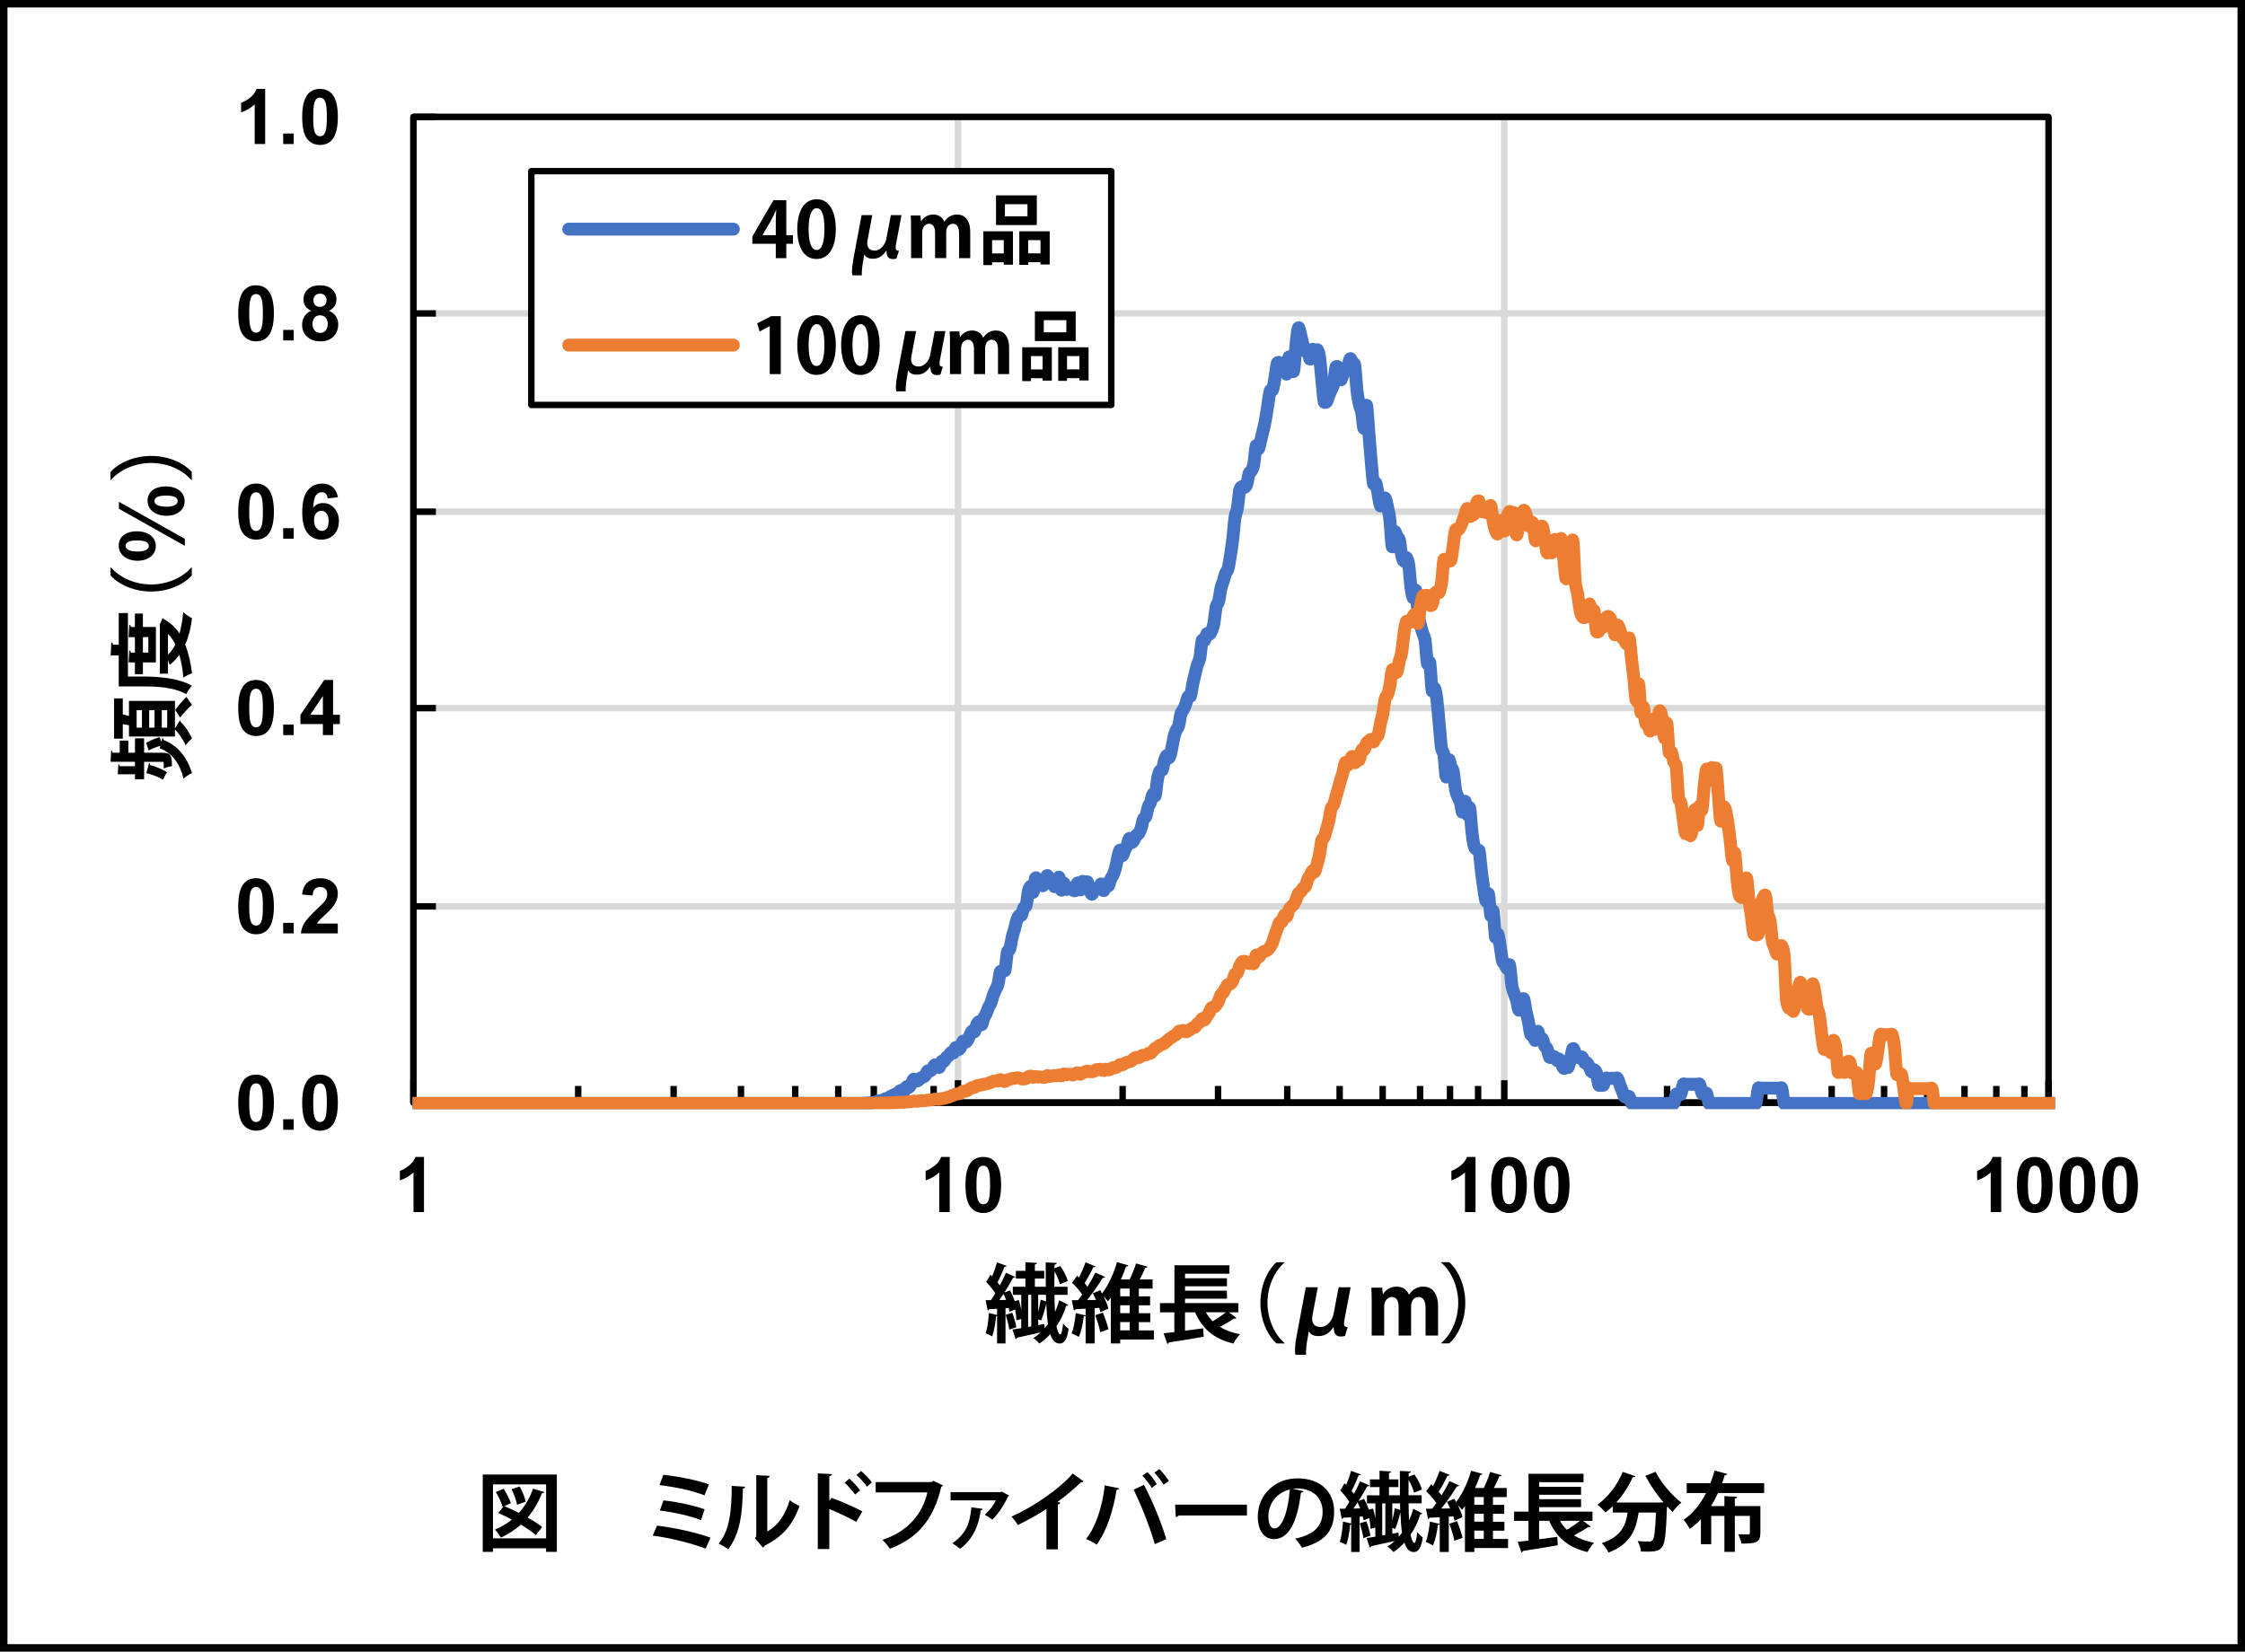 <?xml version="1.0" encoding="UTF-8"?>
<svg id="_レイヤー_2" data-name="レイヤー 2" xmlns="http://www.w3.org/2000/svg" xmlns:xlink="http://www.w3.org/1999/xlink" viewBox="0 0 1200 883">
  <defs>
    <style>
      .cls-1, .cls-2 {
        fill: #fff;
      }

      .cls-3, .cls-4, .cls-5, .cls-6, .cls-7 {
        fill: none;
      }

      .cls-4 {
        stroke: #d9d9d9;
      }

      .cls-4, .cls-2, .cls-5, .cls-6, .cls-7 {
        stroke-linejoin: round;
      }

      .cls-4, .cls-2, .cls-7 {
        stroke-width: 3.44px;
      }

      .cls-8 {
        clip-path: url(#clippath-1);
      }

      .cls-2, .cls-7 {
        stroke: #000;
      }

      .cls-9 {
        isolation: isolate;
      }

      .cls-5 {
        stroke: #4472c4;
      }

      .cls-5, .cls-6 {
        stroke-linecap: round;
        stroke-width: 6.88px;
      }

      .cls-6 {
        stroke: #ed7d31;
      }

      .cls-10 {
        clip-path: url(#clippath);
      }
    </style>
    <clipPath id="clippath">
      <rect class="cls-3" x="220.5" y="62" width="878" height="531"/>
    </clipPath>
    <clipPath id="clippath-1">
      <rect class="cls-3" x="220.5" y="62" width="878" height="531"/>
    </clipPath>
  </defs>
  <g id="_枠" data-name="枠">
    <rect class="cls-1" width="1200" height="883"/>
    <path d="M1196,4v875H4V4h1192M1200,0H0v883h1200V0h0Z"/>
  </g>
  <g id="_図3" data-name="図3">
    <rect class="cls-1" x="15.5" y="15" width="1169" height="779"/>
    <path class="cls-4" d="M221,484.57h874M221,378.57h874M221,273.57h874M221,167.56h874M221,62.5h874"/>
    <path class="cls-4" d="M512.06,62.5v527M804.07,62.5v527M1095,62.5v527"/>
    <rect class="cls-7" x="221" y="62.5" width="874" height="527"/>
    <path class="cls-7" d="M221,589.5V62.5"/>
    <path class="cls-7" d="M221,589.5h12M221,484.57h12M221,378.57h12M221,273.57h12M221,167.56h12M221,62.5h12"/>
    <path class="cls-7" d="M221,589.5h874"/>
    <path class="cls-7" d="M221,580.58v8.92M309.05,580.58v8.92M360.06,580.58v8.92M396.06,580.58v8.92M425.06,580.58v8.92M448.06,580.58v8.92M467.06,580.58v8.92M484.06,580.58v8.92M499.06,580.58v8.92M512.06,580.58v8.92M600.06,580.58v8.92M651.07,580.58v8.92M688.07,580.58v8.92M716.07,580.58v8.92M739.07,580.58v8.92M759.07,580.58v8.92M775.07,580.58v8.92M790.07,580.58v8.92M804.07,580.58v8.92M891.07,580.58v8.92M943.08,580.58v8.92M979.08,580.58v8.92M1007.08,580.58v8.92M1030.08,580.58v8.92M1050.08,580.58v8.92M1067.08,580.58v8.92M1082.08,580.58v8.92M1095,580.58v8.92M221,577.5v12M512.06,577.5v12M804.07,577.5v12M1095,577.5v12"/>
    <g class="cls-10">
      <path class="cls-5" d="M-71,589.9H456.93c.42,0,.84-.01,1.26-.01h1.25c.42-.01.84-.01,1.26-.02.41-.01.83-.03,1.25-.03.42-.01.84.05,1.25,0,.42-.05.84-.23,1.26-.28.42-.05.83,0,1.25-.01.42-.01.84.02,1.26-.04.41-.05.83-.11,1.25-.28.42-.17.84-.63,1.25-.75.42-.13.84.05,1.26,0,.42-.06.83-.15,1.25-.34.42-.18.84-.63,1.26-.77.41-.14.83.11,1.25-.06.42-.17.84-.7,1.25-.98.42-.27.84-.47,1.26-.67.42-.2.83-.33,1.25-.52.42-.18.84-.32,1.26-.6.41-.28.83-.81,1.25-1.1s.84-.62,1.25-.61c.42,0,.84.96,1.26.66.42-.3.83-2.11,1.25-2.46.42-.35.84.57,1.26.35.41-.23.83-.97,1.25-1.7.42-.73.84-2.41,1.25-2.7.42-.28.84.9,1.26,1.01.42.11.83-.04,1.25-.32.42-.28.84-1.06,1.26-1.36.41-.29.83-.2,1.25-.41.42-.21.84-.28,1.25-.84.42-.55.84-2.07,1.26-2.47.42-.4.83.26,1.25.09.42-.17.84-.54,1.26-1.1.41-.56.83-1.99,1.25-2.25.42-.26.84.49,1.25.7.42.22.84,1.01,1.26.58.42-.43.83-2.65,1.25-3.18.39-.49.87.31,1.26-.02.41-.36.83-1.62,1.25-2.11.42-.49.84-.38,1.25-.82.42-.44.84-1.55,1.26-1.81.42-.26.83.68,1.25.24.42-.44.84-2.58,1.26-2.87.41-.29.83,1.1,1.25,1.13.38.03.87-.26,1.25-.95.42-.75.84-3.04,1.26-3.53s.83.67,1.25.6c.42-.08.84-.41,1.26-1.05.41-.63.83-1.91,1.25-2.76.42-.84.84-1.96,1.25-2.28.38-.29.88.89,1.26.36.42-.6.83-3.07,1.25-3.96.4-.83.86-1.41,1.26-1.36.41.05.83,2.01,1.25,1.66.42-.36.84-2.77,1.25-3.79.42-1.02.84-1.4,1.26-2.34.42-.95.83-2.36,1.25-3.3.42-.94.84-1.26,1.26-2.34.41-1.09.83-3,1.25-4.17.42-1.17.84-1.91,1.25-2.87.4-.9.86-1.35,1.26-2.86.42-1.6.83-5.57,1.25-6.74.22-.6,1.04-.18,1.26-.25.16-.05,1.09.13,1.25-.53.42-1.72.84-7.87,1.25-9.73.21-.94,1.05-.81,1.26-1.46.42-1.29.83-4.53,1.25-6.32.42-1.79.84-2.86,1.26-4.41.41-1.54.83-3.64,1.25-4.86.42-1.22.84-2.04,1.25-2.47.33-.34.93.39,1.26-.15.42-.69.83-3.17,1.25-4.03.22-.45,1.04-.3,1.26-1.11.41-1.53.83-6.37,1.25-8.09.3-1.26.95-2.37,1.25-2.25.42.15.84,3.92,1.26,3.18s.83-6.73,1.25-7.61c.42-.88.84,2.03,1.26,2.33.41.31.83-.81,1.25-.5s.84,2.3,1.25,2.35c.42.05.84-1.11,1.26-2.03.42-.93.83-3.47,1.25-3.49.42-.03.84,2.77,1.26,3.35.37.5.88-.29,1.25.09.42.43.84,2.13,1.25,2.48.3.24.96.18,1.26-.41.42-.84.83-5.01,1.25-4.62.42.38.84,6.42,1.26,6.94.41.53.83-3.73,1.25-3.81.42-.07.84,2.94,1.25,3.36.42.43.84-.7,1.26-.81.42-.11.83-.07,1.25.16.42.22.84,1.01,1.26,1.21.33.16.92.53,1.25,0,.42-.67.84-4.03,1.25-4.05.42-.01.84,4.06,1.26,3.94.42-.13.83-4.4,1.25-4.69.42-.3.84,2.9,1.26,2.92.41.02.83-3.02,1.25-2.78.42.23.84,3.06,1.25,4.19.42,1.12.84,2.51,1.26,2.57.42.07.83-1.73,1.25-2.18.42-.46.84-.38,1.26-.54.41-.17.83,0,1.25-.48.42-.46.84-2.54,1.25-2.32.42.22.84,3.66,1.26,3.64s.83-3.35,1.25-3.77c.42-.42.84,1.64,1.26,1.25.41-.39.83-2.63,1.25-3.6.42-.98.84-1.28,1.25-2.22.42-.95.84-1.91,1.26-3.46.42-1.55.83-4.19,1.25-5.86.42-1.66.84-3.93,1.26-4.11.41-.18.83,3.03,1.25,3.02s.84-2.19,1.25-3.09c.42-.9.84-1.27,1.26-2.3.42-1.02.83-3.56,1.25-3.84.42-.28.84,2.02,1.26,2.16.41.14.83-.69,1.25-1.33.42-.65.84-1.96,1.25-2.54.42-.59.84-.34,1.26-.98.42-.65.83-1.61,1.25-2.9.42-1.29.84-3.86,1.26-4.87.31-.76.93-.38,1.25-1.18.42-1.06.84-3.89,1.25-5.17.42-1.27.84-1.34,1.26-2.48.42-1.15.83-3.8,1.25-4.38.22-.31,1.03,1.62,1.26.89.41-1.38.83-6.95,1.25-9.16.4-2.12.85-3.38,1.25-4.13.27-.5.99.1,1.26-.53.42-.97.83-3.97,1.25-5.27.42-1.3.84-2.31,1.26-2.53.41-.22.83,1.75,1.25,1.2.42-.55.84-2.63,1.25-4.49.42-1.87.84-5,1.26-6.71.42-1.71.83-2.58,1.25-3.57.36-.85.89-1.06,1.26-2.34.41-1.47.83-5.07,1.25-6.5.34-1.16.91-1.39,1.25-2.06.42-.84.84-1.78,1.26-2.93.42-1.15.83-3.26,1.25-3.96.22-.38,1.04.33,1.26-.27.41-1.14.83-4.58,1.25-6.59.42-2,.84-3.71,1.25-5.44.42-1.73.84-3.54,1.26-4.94.35-1.15.91-1.63,1.25-3.42.42-2.15.84-7.94,1.26-9.5.16-.61,1.09.35,1.25.12.42-.58.84-3.08,1.25-3.62.41-.52.86.62,1.26.38.42-.24.83-.82,1.25-1.82.41-.98.85-2.05,1.26-4.2.41-2.19.83-7.06,1.25-8.98.3-1.38.95-1.38,1.25-2.53.42-1.61.84-5.28,1.26-7.11.42-1.83.83-2.5,1.25-3.86.42-1.35.84-3.18,1.26-4.26.34-.88.91-1,1.25-2.23.42-1.51.84-4.26,1.25-6.84.42-2.59.84-5.19,1.26-8.67.42-3.47.83-9.37,1.25-12.18.36-2.41.9-2.61,1.26-4.7.41-2.45.83-8.02,1.25-9.97.23-1.05,1.03-1.64,1.25-1.75.42-.21.84.71,1.26.54.31-.13.94-.62,1.25-1.58.42-1.26.84-4.79,1.26-6,.29-.85.96-.72,1.25-1.28.34-.67.91-1.71,1.25-3.56.42-2.26.84-8.61,1.26-9.97.32-1.05.93,2.16,1.25,1.78.42-.49.84-3.07,1.26-4.74.41-1.67.83-3.44,1.25-5.28s.84-3.47,1.25-5.75c.42-2.27.84-5.35,1.26-7.91.42-2.57.83-6.17,1.25-7.48.2-.62,1.06.15,1.26-.39.41-1.13.83-3.98,1.25-6.36.42-2.38.84-6.57,1.25-7.92.19-.61,1.07-.57,1.26-.23.42.75.83,4.75,1.25,4.75s.84-4.95,1.26-4.74c.41.22.83,6.55,1.25,6.02.42-.52.84-8.64,1.25-9.19.42-.54.84,4.65,1.26,5.92.2.62,1.05,2.73,1.25,1.7.42-2.13.84-10.63,1.26-14.48.41-3.86.83-7.86,1.25-8.65.42-.8.84,2.35,1.25,3.87.42,1.52.84,3.81,1.26,5.25.42,1.43.83,2.83,1.25,3.36.32.4.94-.78,1.26-.23.41.72.83,4.66,1.25,4.53s.84-4.91,1.25-5.31c.42-.39.84,2.92,1.26,2.93.42.02.83-3,1.25-2.83.31.12.95,1.83,1.26,3.82.41,2.72.83,8.47,1.25,12.5.42,4.03.84,9.75,1.25,11.69.14.62,1.13.17,1.26-.01.42-.57.83-2.36,1.25-3.43.42-1.07.84-1.99,1.26-2.99.32-.78.92-1.4,1.25-2.99.42-2.04.84-7.71,1.25-9.22.17-.61,1.09-.31,1.26.14.42,1.13.83,5.98,1.25,6.64s.84-1.78,1.26-2.68c.41-.9.83-2.21,1.25-2.73.26-.33.99.2,1.25-.41.42-.96.84-4.79,1.26-5.39.42-.6.83,1.26,1.25,1.8.16.2,1.1.5,1.26,1.45.41,2.58.83,10.47,1.25,14.02.42,3.55.84,5.34,1.25,7.28.42,1.93.84,2.22,1.26,4.33.42,2.11.83,9.02,1.25,8.33.42-.69.84-12.77,1.26-12.46.41.31.83,9.38,1.25,14.32.42,4.93.84,10.64,1.25,15.29.42,4.65.84,10.62,1.26,12.61.14.69,1.11-.97,1.25-.64.42.96.84,4.33,1.26,6.38.41,2.06.83,5.42,1.25,5.97.42.55.84-1.98,1.25-2.67.42-.7.84-2.07,1.26-1.52.42.55.83,2.85,1.25,4.82.42,1.96.84,3.46,1.26,6.99.41,3.54.83,13.18,1.25,14.22.42,1.04.84-7.05,1.25-7.96.42-.92.84,1.78,1.26,2.46.25.42,1,.64,1.25,1.64.42,1.65.84,6.27,1.26,8.22.38,1.8.86,3.26,1.25,3.47.42.22.84-2.4,1.25-2.14.3.18.96,1.77,1.26,3.7.42,2.71.83,9.55,1.25,12.56.39,2.79.87,5.29,1.26,5.5.41.22.83-5.49,1.25-4.16.42,1.33.84,9.06,1.25,12.14.42,3.08.84,4.56,1.26,6.35.42,1.79.83,3.01,1.25,4.39.31,1.03.95,1.88,1.26,3.92.41,2.73.83,10.52,1.25,12.48.13.58,1.13-1.49,1.25-.77.42,2.42.84,13,1.26,15.28.18,1.01,1.07-1.93,1.25-1.61.39.67.87,2.91,1.26,5.9.41,3.2.83,8.93,1.25,13.32.42,4.38.84,10.28,1.25,13,.27,1.76.99,1.68,1.26,3.34.42,2.57.83,11.6,1.25,12.07.42.47.84-8.3,1.26-9.23.41-.93.83,2.61,1.25,3.64.28.69.97,1.16,1.25,2.56.42,2.09.84,7.67,1.26,9.95.36,1.96.89,2.87,1.25,3.78.42,1.08.84,1.29,1.26,2.67.41,1.37.83,5.64,1.25,5.56.42-.08.84-6.24,1.25-6.03.42.2.84,6.65,1.26,7.26.42.6.83-5.25,1.25-3.62.42,1.62.84,9.91,1.26,13.38.41,3.47.83,5.94,1.25,7.41.26.92.99,1.22,1.25,1.43.15.12,1.11-.06,1.26.62.42,1.95.83,7.67,1.25,11.09.42,3.42.84,6.78,1.26,9.43.41,2.66.83,6.07,1.25,6.5.42.43.84-5.18,1.25-3.91.42,1.27.84,10.01,1.26,11.54.28,1.02.97-3.63,1.25-2.33.42,1.94.84,11.96,1.26,13.99.22,1.08,1.03-2.25,1.25-1.82.42.81.84,4.21,1.25,6.64.42,2.43.84,6.33,1.26,7.92.26,1.01.99,1.24,1.25,1.66.42.66.84,2.26,1.26,2.33.3.04.95-3.08,1.25-1.96.42,1.55.84,8.65,1.25,11.23.36,2.17.91,3.13,1.26,4.22.42,1.29.83,2.07,1.25,3.53.42,1.45.84,4.78,1.26,5.21.41.44.83-1.59,1.25-2.61.42-1.02.84-4.04,1.25-3.51.42.52.84,4.67,1.26,6.68.42,2,.83,3.26,1.25,5.33.42,2.07.84,5.89,1.26,7.09.2.6,1.04-.12,1.25.14.42.53.84,3.37,1.25,3.06.42-.31.84-4.82,1.26-4.94.42-.11.83,3.57,1.25,4.25.33.54.92-.66,1.26-.17.41.62.83,3,1.25,3.88.37.78.89.54,1.25,1.41.42.98.84,3.79,1.26,4.49.33.55.92-.26,1.25-.29.42-.05.84-.33,1.26,0,.41.32.83,1.77,1.25,1.97.42.2.84-1.02,1.25-.76.42.26.84,1.5,1.26,2.33.42.83.83,2.28,1.25,2.66.42.38.84-.29,1.26-.38.28-.06.96.41,1.25-.15.42-.81.84-3.07,1.25-4.73.42-1.66.84-4.73,1.26-5.21.42-.48.83,1.53,1.25,2.31.42.77.84,1.95,1.26,2.34.41.39.83,0,1.25,0s.85-.47,1.25,0c.42.49.84,2.44,1.26,2.92.41.48.84-.37,1.25,0,.42.38.84,1.46,1.26,2.28.41.82.83,2.39,1.25,2.63.42.23.84-1.3,1.25-1.23.31.05.95.67,1.26,1.67.42,1.36.83,5.43,1.25,6.52.23.58,1.03,0,1.26,0,.36,0,.89.51,1.25,0,.42-.6.84-2.97,1.25-3.56.37-.51.9,0,1.26,0h3.76c.36,0,.89-.51,1.25,0,.42.6.84,2.46,1.26,3.57.42,1.1.83,2.01,1.25,3.06.42,1.05.84,2.68,1.26,3.21.38.5.86,0,1.25,0,.36,0,.89-.51,1.25,0,.42.6.84,2.97,1.26,3.56.36.51.89,0,1.25,0h20.07c.28,0,.96.56,1.25,0,.42-.81.84-4.06,1.25-4.88.29-.56.97,0,1.26,0,.27,0,.98.57,1.25,0,.42-.88.84-4.43,1.26-5.32.26-.57.98,0,1.25,0h6.27c.29,0,.97-.56,1.25,0,.42.81.84,4.07,1.26,4.88.28.56.97,0,1.25,0s.99-.57,1.26,0c.41.89.83,4.43,1.25,5.32.27.57.99,0,1.25,0h22.58c.18,0,1.07.6,1.25,0,.42-1.36.84-6.79,1.25-8.14.19-.6,1.07,0,1.26,0h10.03c.18,0,1.07-.6,1.25,0,.42,1.35.84,6.78,1.26,8.14.18.6,1.07,0,1.25,0h228.23"/>
    </g>
    <g class="cls-8">
      <path class="cls-6" d="M-71,589.9H463.2c.42-.01.84-.02,1.26-.03h1.25c.42,0,.84,0,1.26-.01.41,0,.83-.01,1.25-.03.42-.01.84-.06,1.25-.07.42-.02.84,0,1.26,0,.42-.01.83-.02,1.25-.03.42-.02.84-.04,1.26-.05.41-.01.83.01,1.25-.01.42-.01.84-.05,1.25-.08.42-.03.84-.07,1.26-.08.42-.02.83.01,1.25-.01.42-.01.84-.04,1.26-.07.41-.03.83-.09,1.25-.12s.84-.06,1.25-.05c.42,0,.84.1,1.26.07.42-.03.83-.21,1.25-.24.42-.04.84.05,1.26.03.41-.02.83-.08,1.25-.15.42-.08.84-.26,1.25-.3.42-.03.84.08,1.26.09.42,0,.83-.01,1.25-.05.42-.05.84-.18,1.26-.22.41-.04.83-.03,1.25-.04.42,0,.84.06,1.25,0,.42-.05.84-.26,1.26-.31.42-.05.83.04,1.25,0,.42-.04.84-.16,1.26-.23.41-.08.83-.18,1.25-.23.42-.04.84-.03,1.25-.02.42,0,.84.13,1.26.07.42-.07.83-.35,1.25-.43.42-.09.84.02,1.26-.07.41-.08.83-.34,1.25-.45.42-.11.84-.07,1.25-.21.42-.14.84-.46,1.26-.64.42-.17.83-.21,1.25-.39.42-.18.84-.57,1.26-.69.41-.11.83.06,1.25-.01.42-.07.84-.19,1.25-.42.42-.24.84-.8,1.26-.97.42-.17.83.04,1.25-.04.42-.09.84-.25,1.26-.47.41-.21.83-.56,1.25-.82.42-.26.84-.62,1.25-.75.42-.13.84.11,1.26-.04.42-.16.83-.68,1.25-.88.42-.19.84-.2,1.26-.27.41-.08.83-.1,1.25-.19.42-.08.84-.23,1.25-.31.42-.08.84-.09,1.26-.19.42-.1.83-.27,1.25-.41.42-.14.84-.25,1.26-.42.41-.17.83-.48,1.25-.61.42-.13.84-.16,1.25-.18.42-.02.84.16,1.26.04.42-.12.83-.75,1.25-.75s.84.59,1.26.75c.41.17.83.34,1.25.25.42-.09.84-.61,1.25-.8.42-.2.84-.24,1.26-.37.42-.13.83-.34,1.25-.41.42-.08.84.02,1.26-.04.41-.06.83-.28,1.25-.32.42-.04.84-.01,1.25.08.42.09.84.38,1.26.47.42.09.83.1,1.25.07.42-.03.84-.06,1.26-.26.41-.21.83-.76,1.25-.97.42-.21.84-.37,1.25-.31.42.06.84.62,1.26.65.42.04.83-.42,1.25-.45s.84.26,1.26.3c.41.04.83-.08,1.25-.06s.84.15,1.25.19c.42.04.84.19,1.26.04.42-.15.83-.86,1.25-.94.42-.09.84.4,1.26.43.41.04.83-.17,1.25-.24.42-.07.84-.16,1.25-.17.42,0,.84.19,1.26.13.42-.05.83-.47,1.25-.46.42,0,.84.58,1.26.49.41-.09.83-.95,1.25-1.05.42-.1.84.45,1.25.47.42.01.84-.34,1.26-.38.42-.05.83.02,1.25.1.42.08.84.44,1.26.37.41-.06.83-.57,1.25-.77.42-.2.84-.5,1.25-.44.42.07.84.83,1.26.84.42.01.83-.61,1.25-.8.42-.2.84-.22,1.26-.38.41-.15.83-.48,1.25-.53.42-.04.84.19,1.25.25.42.06.84.13,1.26.1.42-.03.83-.1,1.25-.29.42-.19.84-.71,1.26-.87.41-.15.83-.05,1.25-.07.42-.03.84-.18,1.25-.07.42.11.84.72,1.26.7.42-.01.83-.72,1.25-.78.42-.07.84.41,1.26.41.41-.01.83-.22,1.25-.43.42-.2.84-.68,1.25-.8.42-.11.84.21,1.26.09.42-.11.83-.47,1.25-.76.42-.28.84-.82,1.26-.96.41-.13.83.27,1.25.15.42-.11.84-.6,1.25-.83.42-.23.84-.4,1.26-.55.42-.16.83-.22,1.25-.37.42-.14.84-.23,1.26-.51.41-.28.83-.87,1.25-1.16.42-.3.84-.52,1.25-.6.42-.08.84.24,1.26.13.42-.12.83-.6,1.25-.81.42-.21.84-.38,1.26-.48.41-.1.83.03,1.25-.13.42-.15.84-.65,1.25-.8.42-.16.84.1,1.26-.14.42-.23.83-.83,1.25-1.26.42-.44.84-.99,1.26-1.34.41-.34.83-.44,1.25-.73.42-.28.84-.74,1.25-.96.42-.22.84-.16,1.26-.37.42-.2.83-.55,1.25-.85.42-.31.84-.61,1.26-.96.41-.35.83-.84,1.25-1.17.42-.32.84-.49,1.25-.77.42-.29.84-.69,1.26-.95.42-.27.83-.27,1.25-.65.42-.38.84-1.32,1.26-1.62.41-.3.83-.1,1.25-.19s.84-.41,1.25-.34c.42.08.84.75,1.26.79.42.03.83-.35,1.25-.58.42-.22.84-.49,1.26-.78.41-.28.83-.74,1.25-.94.42-.19.84.12,1.25-.24.42-.35.84-1.45,1.26-1.88.42-.44.83-.28,1.25-.73.42-.44.84-1.73,1.26-1.95.41-.22.83.88,1.25.65.42-.22.84-1.37,1.25-2,.42-.62.84-1.01,1.26-1.75.42-.75.83-2.22,1.25-2.72.41-.5.84-.08,1.26-.32.41-.23.83-.54,1.25-1.1.42-.56.84-1.34,1.25-2.26.42-.92.84-2.51,1.26-3.27.42-.75.83-.64,1.25-1.24.42-.6.84-1.67,1.26-2.38.41-.71.83-1.51,1.25-1.86.42-.35.84.09,1.25-.24.42-.33.84-.83,1.26-1.72.42-.89.83-2.91,1.25-3.62.35-.59.91-.02,1.26-.63.41-.73.83-2.77,1.25-3.75.42-.98.84-1.7,1.25-2.12.42-.41.84-.38,1.26-.36.42.02.83.28,1.25.48.42.21.84.7,1.26.77.41.06.83-.36,1.25-.36.33-.01.92.87,1.25.31.42-.69.84-3.92,1.26-4.47.42-.54.83,1.27,1.25,1.2.42-.08.84-1.15,1.26-1.65.41-.49.83-1.04,1.25-1.32.42-.29.84-.2,1.25-.38.42-.19.84-.33,1.26-.71.42-.38.83-.95,1.25-1.59.42-.64.84-1.2,1.26-2.26.41-1.06.83-2.86,1.25-4.09.42-1.23.84-2.17,1.25-3.3.42-1.13.84-2.84,1.26-3.46.35-.52.9.26,1.25-.27.42-.64.84-3.08,1.26-3.53.41-.45.83,1.34,1.25.85.42-.49.84-2.91,1.25-3.8.42-.9.84-1.11,1.26-1.57.42-.47.83-.62,1.25-1.23.42-.62.84-1.52,1.26-2.49.41-.97.83-2.66,1.25-3.36.39-.65.87-.41,1.25-.85.42-.48.84-1.53,1.26-2.01.35-.4.9-.2,1.25-.87.42-.8.84-2.94,1.26-3.92.41-.98.83-1.21,1.25-1.95.42-.73.84-2.15,1.25-2.48.37-.3.89,1.05,1.26.48.42-.64.83-2.82,1.25-4.34s.84-2.68,1.26-4.77c.41-2.09.83-6.22,1.25-7.78.26-.99.99-.99,1.25-1.61.42-.98.84-2.85,1.26-4.31.42-1.47.83-2.62,1.25-4.49.42-1.86.84-5.29,1.26-6.71.3-1.04.94-1.01,1.25-1.77.42-1.03.84-2.97,1.25-4.42.42-1.44.84-2.76,1.26-4.24.42-1.48.83-3.2,1.25-4.64s.84-2.44,1.26-3.99c.41-1.56.83-4.72,1.25-5.35.42-.64.84,1.69,1.25,1.53.42-.15.84-1.68,1.26-2.47.42-.8.83-2.48,1.25-2.31.42.17.84,3,1.26,3.35.41.35.83-.96,1.25-1.24.27-.18.98.2,1.25-.41.42-.92.84-4.3,1.26-5.16.27-.57.98.34,1.25-.04.42-.59.84-2.71,1.26-3.49.41-.77.84-.87,1.25-1.21.42-.35.84-.96,1.25-.88.42.08.84,1.51,1.26,1.34.42-.17.83-1.74,1.25-2.35.28-.41.98-.46,1.26-1.33.41-1.3.83-4.56,1.25-6.47.42-1.92.84-2.84,1.25-5.02.42-2.19.84-6.39,1.26-8.07.28-1.15.97-1.2,1.25-2,.42-1.17.84-2.82,1.26-5.02.41-2.21.83-6.83,1.25-8.21.18-.6,1.07-.13,1.25-.05.41.19.85,1.95,1.26,1.19.42-.79.83-4.2,1.25-5.91.38-1.57.87-2.14,1.26-4.38.41-2.45.83-7.54,1.25-10.33.42-2.79.84-5.49,1.25-6.43.3-.67.96.85,1.26.76.42-.13.83-.87,1.25-1.51.42-.65.84-1.85,1.26-2.37.38-.48.87-1.42,1.25-.79.42.7.84,5.68,1.25,4.97.42-.72.84-6.82,1.26-9.26.42-2.44.83-4.43,1.25-5.36.26-.58,1-.23,1.26-.25.28-.02.97-.5,1.25.06.42.84.84,4.2,1.25,4.98.26.47,1.01.31,1.26-.28.42-.99.83-4.46,1.25-5.61.31-.85.95-1.2,1.26-1.31.31-.11.93,1.01,1.25.43.37-.67.89-2.47,1.25-5.03.42-2.93.84-10.55,1.26-12.53.14-.69,1.11.6,1.25.65.42.15.84.29,1.26.24.19-.03,1.06.09,1.25-.57.42-1.43.84-5.27,1.25-7.98.42-2.72.84-6.94,1.26-8.29.18-.61,1.06.28,1.25.17.42-.24.84-.84,1.26-1.63.41-.8.83-2.03,1.25-3.14s.84-2.4,1.25-3.53c.42-1.14.84-3.43,1.26-3.29.42.14.83,3.51,1.25,4.12.37.55.89-.2,1.26-.4.26-.15.98-.21,1.25-.95.42-1.16.84-4.91,1.25-6.02.25-.65,1.01-1.06,1.26-.6.42.79.83,4.4,1.25,5.33.26.58.99.18,1.26.26.41.13.83.47,1.25.51.36.03.89.23,1.25-.3.42-.62.84-4.26,1.26-3.41s.83,6.27,1.25,8.5c.42,2.22.84,3.77,1.26,4.85.37.96.88,2.32,1.25,1.63.42-.78.84-5.12,1.25-6.32.25-.71,1.01-1.32,1.26-.84.42.81.83,6.06,1.25,5.7.42-.36.84-6.13,1.26-7.86.33-1.38.92-2.37,1.25-2.55.42-.22.84,1.06,1.25,1.2.15.04,1.12-1.03,1.26-.39.42,1.87.83,10.81,1.25,11.65.42.84.84-5.37,1.26-6.61.24-.72,1.01-.22,1.25-.84.42-1.07.84-5.01,1.25-5.6.35-.49.91.92,1.26,2.09.42,1.38.83,5.58,1.25,6.24.42.66.84-2.07,1.26-2.27.2-.1,1.05.27,1.25,1.06.42,1.67.84,7.84,1.25,8.91.42,1.06.84-1.43,1.26-2.51.42-1.07.83-3.13,1.25-3.94.33-.64.93-1.64,1.26-.93.41.9.83,3.98,1.25,6.33.42,2.35.84,7.53,1.25,7.78.42.24.84-6.3,1.26-6.31.42-.01.83,6.34,1.25,6.26.42-.08.84-5.6,1.26-6.74.21-.59,1.03-.55,1.25-.1.42.88.84,5.52,1.25,5.37.42-.14.84-6.78,1.26-6.22.42.55.83,6,1.25,9.56.42,3.55.84,10.46,1.26,11.75.38,1.18.87-1.94,1.25-4,.42-2.26.84-6.95,1.25-9.6.42-2.65.84-8.92,1.26-6.3.42,2.62.83,17.35,1.25,22.03.28,3.09.98,4.47,1.26,6.08.41,2.43.83,6.46,1.25,8.51.4,1.96.85,3.13,1.25,3.8.34.57.92.48,1.26.42.25-.05,1-.17,1.25-.9.42-1.21.84-6.27,1.26-6.38.41-.11.83,5.13,1.25,5.73.33.47.92-3.34,1.25-2.14.42,1.49.84,9.25,1.26,11.11.14.61,1.11.22,1.25.05.42-.54.84-2.88,1.26-3.28.41-.41.83,1.44,1.25.84.42-.61.84-3.55,1.25-4.49.35-.78.91-1.18,1.26-1.16.4.03.85.5,1.25,1.32.42.86.84,2.39,1.26,3.84.41,1.44.83,4.92,1.25,4.85s.84-4.83,1.25-5.27c.42-.45.84,1.51,1.26,2.6.42,1.1.83,3.05,1.25,3.96.41.91.84.97,1.26,1.54.41.58.83,2.11,1.25,1.92s.84-4.44,1.25-3.06c.42,1.38.84,7.68,1.26,11.34.42,3.66.83,6.93,1.25,10.62.42,3.68.84,11.07,1.26,11.49.41.41.83-10.08,1.25-9.02.42,1.07.84,13.35,1.25,15.4.34,1.63.93-3.82,1.26-3.08.42.92.83,7,1.25,8.64.22.84,1.04.84,1.26,1.19.41.7.83,3.54,1.25,2.97.42-.56.84-6.21,1.25-6.36.42-.15.84,5.43,1.26,5.46.42.04.83-3.62,1.25-5.27.42-1.65.84-4.47,1.26-4.62.33-.13.92,1.76,1.25,3.68.42,2.44.84,10.42,1.25,10.92.42.49.84-9.23,1.26-7.93.42,1.3.83,13.16,1.25,15.73.11.63,1.15-.52,1.26-.31.41.83.83,4.07,1.25,5.32.16.48,1.09.92,1.25,2.16.42,3.2.84,13.73,1.26,17.01.18,1.44,1.07,1.78,1.25,2.62.42,1.9.84,6.05,1.26,8.81.41,2.75.83,7.09,1.25,7.73.42.64.84-4.07,1.25-3.89.42.19.84,4.89,1.26,5.01.39.11.86-2.09,1.25-4.28.42-2.36.84-9.69,1.26-9.88.41-.19.83,9.03,1.25,8.74.42-.3.84-9.08,1.25-10.5.25-.84,1.01,3.15,1.26,2,.42-1.94.83-9.98,1.25-13.61.42-3.63.84-7.82,1.26-8.18.41-.36.83,6.12,1.25,6.02.42-.1.84-5.77,1.25-6.64.41-.85.85,1.38,1.26,1.42.15.02,1.1-1.99,1.25-1.16.42,2.27.84,10.08,1.26,14.78.41,4.7.83,12.46,1.25,13.44.42.97.84-6.57,1.25-7.58.29-.69.97.59,1.26,1.54.42,1.38.83,4.02,1.25,6.77.42,2.75.84,6.31,1.26,9.71.41,3.4.83,9.56,1.25,10.69.42,1.14.84-5.75,1.25-3.9.42,1.85.84,11.22,1.26,15.01.42,3.78.83,6.25,1.25,7.69.22.75,1.04,1.07,1.26.94.31-.19.93-1.1,1.25-2.43.42-1.74.84-8.66,1.25-8.04.42.63.84,8.41,1.26,11.77.42,3.37.83,5.44,1.25,8.43.42,3,.84,7.82,1.26,9.53.17.71,1.08.73,1.25.74.11,0,1.14.04,1.25-.65.42-2.58.84-11.65,1.26-14.84.29-2.22.96-3.64,1.25-4.3.27-.59.99-2.21,1.26-1.34.41,1.39.83,7.42,1.25,9.69.34,1.82.92,1.87,1.25,3.89.42,2.5.84,8.72,1.26,11.11.3,1.69.95,2.41,1.25,3.21.42,1.12.84,3.54,1.26,3.49.41-.04.83-3.05,1.25-3.78.34-.6.91-1.22,1.25-.61.23.41,1.03,2.48,1.26,5.09.42,4.83.83,19.17,1.25,23.87.2,2.22,1.06,4.02,1.26,4.28.41.54.83-1.32,1.25-1.05.42.28.84,3.4,1.25,2.69.42-.71.84-4.96,1.26-6.95s.83-3.58,1.25-4.99c.42-1.41.84-4.11,1.26-3.45.41.67.83,6.28,1.25,7.47.22.61,1.04-.91,1.25-.35.42,1.08.84,5.66,1.26,6.82.12.34,1.13.77,1.25.15.42-2.14.84-11.43,1.26-13.02.37-1.42.88,1.66,1.25,3.46.42,2.02.84,6.47,1.25,8.62.38,1.91.89,2.08,1.26,4.27.42,2.47.83,7.5,1.25,10.56.42,3.06.84,6.89,1.26,7.8.41.91.83-1.95,1.25-2.34.33-.31.93-.54,1.25,0,.42.68.84,4.54,1.26,4.13.42-.42.83-6.17,1.25-6.61.3-.32.95,1.9,1.26,3.95.41,2.83.83,10.85,1.25,13.02.12.62,1.14,0,1.25,0h1.26c.26,0,.99.57,1.25,0,.42-.9.84-4.48,1.26-5.38.24-.53,1-.57,1.25,0,.42.97.84,4.83,1.25,5.8.25.57,1.01,0,1.26,0,.14,0,1.11-.61,1.25,0,.42,1.82.84,9.13,1.26,10.95.14.61,1.11,0,1.25,0h1.25c.22,0,1.04.59,1.26,0,.4-1.06.85-3.31,1.25-6.7.42-3.54.84-13.02,1.26-14.55.41-1.53.83,4.48,1.25,5.38.2.42,1.06.59,1.25,0,.42-1.25.84-4.94,1.26-7.52.42-2.59.83-6.66,1.25-7.99.19-.6,1.07,0,1.26,0h3.76c.22,0,1.03-.59,1.25,0,.4,1.06.86,3.31,1.26,6.7.41,3.54.83,12.12,1.25,14.55.11.62,1.15,0,1.25,0,.2,0,1.06-.6,1.26,0,.42,1.25.83,4.93,1.25,7.52.42,2.59.84,7.98,1.26,7.99.41.02.83-6.59,1.25-7.91.19-.6,1.06,0,1.25,0h10.04c.19,0,1.06-.6,1.25,0,.42,1.32.84,6.59,1.25,7.91.19.6,1.07,0,1.26,0h147.97"/>
    </g>
    <g class="cls-9">
      <path d="M136.87,574.53c2.84,0,5.06,1.01,6.67,3.04,1.91,2.4,2.86,6.39,2.86,11.95s-.96,9.54-2.88,11.97c-1.59,2-3.8,3-6.65,3s-5.16-1.1-6.91-3.29c-1.75-2.2-2.62-6.11-2.62-11.74s.96-9.5,2.88-11.93c1.59-2,3.8-3,6.65-3ZM136.87,579.2c-.68,0-1.29.22-1.82.65-.53.43-.95,1.21-1.24,2.33-.39,1.46-.58,3.9-.58,7.35s.17,5.81.52,7.1c.35,1.29.78,2.15,1.31,2.57.53.43,1.13.64,1.81.64s1.29-.22,1.82-.65c.53-.43.95-1.21,1.24-2.33.39-1.44.58-3.88.58-7.33s-.17-5.81-.52-7.1c-.35-1.29-.78-2.15-1.31-2.58s-1.13-.65-1.81-.65Z"/>
      <path d="M151.37,604v-5.62h5.63v5.62h-5.63Z"/>
      <path d="M171.06,574.53c2.84,0,5.06,1.01,6.67,3.04,1.91,2.4,2.86,6.39,2.86,11.95s-.96,9.54-2.88,11.97c-1.59,2-3.8,3-6.65,3s-5.16-1.1-6.91-3.29c-1.75-2.2-2.62-6.11-2.62-11.74s.96-9.5,2.88-11.93c1.59-2,3.8-3,6.65-3ZM171.06,579.2c-.68,0-1.29.22-1.82.65-.53.43-.95,1.21-1.24,2.33-.39,1.46-.58,3.9-.58,7.35s.17,5.81.52,7.1c.35,1.29.78,2.15,1.31,2.57.53.43,1.13.64,1.81.64s1.29-.22,1.82-.65c.53-.43.95-1.21,1.24-2.33.39-1.44.58-3.88.58-7.33s-.17-5.81-.52-7.1c-.35-1.29-.78-2.15-1.31-2.58s-1.13-.65-1.81-.65Z"/>
    </g>
    <g class="cls-9">
      <path d="M136.87,469.53c2.84,0,5.06,1.01,6.67,3.04,1.91,2.4,2.86,6.39,2.86,11.95s-.96,9.54-2.88,11.97c-1.59,2-3.8,3-6.65,3s-5.16-1.1-6.91-3.29c-1.75-2.2-2.62-6.11-2.62-11.74s.96-9.5,2.88-11.93c1.59-2,3.8-3,6.65-3ZM136.87,474.2c-.68,0-1.29.22-1.82.65-.53.43-.95,1.21-1.24,2.33-.39,1.46-.58,3.9-.58,7.35s.17,5.81.52,7.1c.35,1.29.78,2.15,1.31,2.57.53.43,1.13.64,1.81.64s1.29-.22,1.82-.65c.53-.43.95-1.21,1.24-2.33.39-1.44.58-3.88.58-7.33s-.17-5.81-.52-7.1c-.35-1.29-.78-2.15-1.31-2.58s-1.13-.65-1.81-.65Z"/>
      <path d="M151.37,499v-5.62h5.63v5.62h-5.63Z"/>
      <path d="M180.55,493.78v5.22h-19.72c.21-1.97.85-3.85,1.92-5.62,1.07-1.77,3.18-4.11,6.33-7.04,2.54-2.36,4.09-3.96,4.66-4.8.77-1.16,1.16-2.31,1.16-3.44,0-1.25-.34-2.22-1.01-2.89-.67-.67-1.61-1.01-2.79-1.01s-2.11.35-2.8,1.06c-.69.71-1.09,1.88-1.2,3.52l-5.61-.56c.33-3.1,1.38-5.32,3.14-6.67,1.76-1.35,3.96-2.02,6.61-2.02,2.9,0,5.17.78,6.83,2.34,1.65,1.56,2.48,3.5,2.48,5.83,0,1.32-.24,2.58-.71,3.77-.47,1.2-1.22,2.45-2.25,3.75-.68.87-1.91,2.12-3.68,3.74-1.78,1.63-2.9,2.71-3.37,3.24-.47.53-.86,1.05-1.15,1.56h11.17Z"/>
    </g>
    <g class="cls-9">
      <path d="M136.87,363.53c2.84,0,5.06,1.01,6.67,3.04,1.91,2.4,2.86,6.39,2.86,11.95s-.96,9.54-2.88,11.97c-1.59,2-3.8,3-6.65,3s-5.16-1.1-6.91-3.29c-1.75-2.2-2.62-6.11-2.62-11.74s.96-9.5,2.88-11.93c1.59-2,3.8-3,6.65-3ZM136.87,368.2c-.68,0-1.29.22-1.82.65-.53.43-.95,1.21-1.24,2.33-.39,1.46-.58,3.9-.58,7.35s.17,5.81.52,7.1c.35,1.29.78,2.15,1.31,2.57.53.43,1.13.64,1.81.64s1.29-.22,1.82-.65c.53-.43.95-1.21,1.24-2.33.39-1.44.58-3.88.58-7.33s-.17-5.81-.52-7.1c-.35-1.29-.78-2.15-1.31-2.58s-1.13-.65-1.81-.65Z"/>
      <path d="M151.37,393v-5.62h5.63v5.62h-5.63Z"/>
      <path d="M172.59,393v-5.91h-12.01v-4.92l12.73-18.64h4.72v18.62h3.64v4.94h-3.64v5.91h-5.45ZM172.59,382.15v-10.03l-6.75,10.03h6.75Z"/>
    </g>
    <g class="cls-9">
      <path d="M136.87,258.53c2.84,0,5.06,1.01,6.67,3.04,1.91,2.4,2.86,6.39,2.86,11.95s-.96,9.54-2.88,11.97c-1.59,2-3.8,3-6.65,3s-5.16-1.1-6.91-3.29c-1.75-2.2-2.62-6.11-2.62-11.74s.96-9.5,2.88-11.93c1.59-2,3.8-3,6.65-3ZM136.87,263.2c-.68,0-1.29.22-1.82.65-.53.43-.95,1.21-1.24,2.33-.39,1.46-.58,3.9-.58,7.35s.17,5.81.52,7.1c.35,1.29.78,2.15,1.31,2.57.53.43,1.13.64,1.81.64s1.29-.22,1.82-.65c.53-.43.95-1.21,1.24-2.33.39-1.44.58-3.88.58-7.33s-.17-5.81-.52-7.1c-.35-1.29-.78-2.15-1.31-2.58s-1.13-.65-1.81-.65Z"/>
      <path d="M151.37,288v-5.62h5.63v5.62h-5.63Z"/>
      <path d="M180.61,265.84l-5.45.6c-.13-1.12-.48-1.95-1.04-2.48-.56-.53-1.29-.8-2.18-.8-1.19,0-2.19.53-3.01,1.6-.82,1.07-1.34,3.29-1.55,6.67,1.4-1.65,3.14-2.48,5.23-2.48,2.35,0,4.36.89,6.04,2.68,1.67,1.79,2.51,4.1,2.51,6.93,0,3-.88,5.41-2.64,7.23-1.76,1.82-4.02,2.72-6.79,2.72-2.96,0-5.4-1.15-7.31-3.45-1.91-2.3-2.86-6.08-2.86-11.32s.99-9.26,2.98-11.63c1.99-2.38,4.57-3.56,7.75-3.56,2.23,0,4.07.62,5.54,1.87,1.46,1.25,2.39,3.06,2.79,5.43ZM167.86,278.11c0,1.83.42,3.24,1.26,4.23s1.8,1.49,2.88,1.49,1.91-.41,2.6-1.22c.69-.81,1.04-2.15,1.04-4s-.37-3.31-1.12-4.19c-.75-.89-1.68-1.33-2.8-1.33s-2,.42-2.74,1.27c-.75.85-1.12,2.1-1.12,3.75Z"/>
    </g>
    <g class="cls-9">
      <path d="M136.87,152.53c2.84,0,5.06,1.01,6.67,3.04,1.91,2.4,2.86,6.39,2.86,11.95s-.96,9.54-2.88,11.97c-1.59,2-3.8,3-6.65,3s-5.16-1.1-6.91-3.29c-1.75-2.2-2.62-6.11-2.62-11.74s.96-9.5,2.88-11.93c1.59-2,3.8-3,6.65-3ZM136.87,157.2c-.68,0-1.29.22-1.82.65-.53.43-.95,1.21-1.24,2.33-.39,1.46-.58,3.9-.58,7.35s.17,5.81.52,7.1c.35,1.29.78,2.15,1.31,2.57.53.43,1.13.64,1.81.64s1.29-.22,1.82-.65c.53-.43.95-1.21,1.24-2.33.39-1.44.58-3.88.58-7.33s-.17-5.81-.52-7.1c-.35-1.29-.78-2.15-1.31-2.58s-1.13-.65-1.81-.65Z"/>
      <path d="M151.37,182v-5.62h5.63v5.62h-5.63Z"/>
      <path d="M166.38,166.16c-1.46-.61-2.51-1.46-3.17-2.53-.66-1.07-.99-2.25-.99-3.53,0-2.19.76-4,2.29-5.42,1.53-1.43,3.7-2.14,6.52-2.14s4.96.71,6.5,2.14c1.54,1.43,2.31,3.24,2.31,5.42,0,1.36-.35,2.57-1.06,3.63-.71,1.06-1.7,1.87-2.98,2.43,1.63.65,2.87,1.61,3.71,2.86.85,1.25,1.27,2.7,1.27,4.34,0,2.71-.86,4.91-2.59,6.61-1.73,1.69-4.03,2.54-6.9,2.54-2.67,0-4.89-.7-6.67-2.1-2.1-1.65-3.14-3.92-3.14-6.81,0-1.59.39-3.05,1.18-4.37.79-1.33,2.03-2.35,3.72-3.07ZM167.02,173.07c0,1.55.4,2.76,1.19,3.62.79.87,1.78,1.3,2.97,1.3s2.12-.42,2.88-1.25,1.14-2.04,1.14-3.61c0-1.37-.39-2.48-1.16-3.31-.77-.83-1.76-1.25-2.94-1.25-1.38,0-2.4.47-3.07,1.42-.67.95-1.01,1.98-1.01,3.08ZM167.54,160.5c0,1.12.32,2,.95,2.62.63.63,1.48.94,2.53.94s1.92-.32,2.56-.95c.64-.63.96-1.51.96-2.63,0-1.05-.32-1.9-.95-2.53-.63-.63-1.47-.95-2.51-.95s-1.94.32-2.58.96-.96,1.49-.96,2.54Z"/>
    </g>
    <g class="cls-9">
      <path d="M141.76,77h-5.63v-21.2c-2.06,1.92-4.48,3.34-7.27,4.26v-5.1c1.47-.48,3.06-1.39,4.78-2.73,1.72-1.34,2.9-2.91,3.54-4.69h4.56v29.47Z"/>
      <path d="M151.37,77v-5.62h5.63v5.62h-5.63Z"/>
      <path d="M171.06,47.53c2.84,0,5.06,1.01,6.67,3.04,1.91,2.4,2.86,6.39,2.86,11.95s-.96,9.54-2.88,11.97c-1.59,2-3.8,3-6.65,3s-5.16-1.1-6.91-3.29c-1.75-2.2-2.62-6.11-2.62-11.74s.96-9.5,2.88-11.93c1.59-2,3.8-3,6.65-3ZM171.06,52.2c-.68,0-1.29.22-1.82.65-.53.43-.95,1.21-1.24,2.33-.39,1.46-.58,3.9-.58,7.35s.17,5.81.52,7.1c.35,1.29.78,2.15,1.31,2.57.53.43,1.13.64,1.81.64s1.29-.22,1.82-.65c.53-.43.95-1.21,1.24-2.33.39-1.44.58-3.88.58-7.33s-.17-5.81-.52-7.1c-.35-1.29-.78-2.15-1.31-2.58s-1.13-.65-1.81-.65Z"/>
    </g>
    <g class="cls-9">
      <path d="M226.65,648h-5.63v-21.2c-2.06,1.92-4.48,3.34-7.27,4.26v-5.1c1.47-.48,3.06-1.39,4.78-2.73,1.72-1.34,2.9-2.91,3.54-4.69h4.56v29.47Z"/>
    </g>
    <g class="cls-9">
      <path d="M507.67,648h-5.63v-21.2c-2.06,1.92-4.48,3.34-7.27,4.26v-5.1c1.47-.48,3.06-1.39,4.78-2.73,1.72-1.34,2.9-2.91,3.54-4.69h4.56v29.47Z"/>
      <path d="M525.58,618.53c2.84,0,5.07,1.01,6.67,3.04,1.91,2.4,2.86,6.39,2.86,11.95s-.96,9.54-2.88,11.97c-1.59,2-3.8,3-6.65,3s-5.16-1.1-6.91-3.29c-1.75-2.2-2.62-6.11-2.62-11.74s.96-9.5,2.88-11.93c1.59-2,3.8-3,6.65-3ZM525.58,623.2c-.68,0-1.29.22-1.82.65-.53.43-.95,1.21-1.24,2.33-.39,1.46-.58,3.9-.58,7.35s.17,5.81.52,7.1.78,2.15,1.31,2.57c.53.43,1.13.64,1.81.64s1.29-.22,1.82-.65c.53-.43.95-1.21,1.24-2.33.39-1.44.58-3.88.58-7.33s-.17-5.81-.52-7.1c-.35-1.29-.78-2.15-1.31-2.58s-1.13-.65-1.81-.65Z"/>
    </g>
    <g class="cls-9">
      <path d="M788.69,648h-5.62v-21.2c-2.06,1.92-4.48,3.34-7.27,4.26v-5.1c1.47-.48,3.06-1.39,4.79-2.73,1.72-1.34,2.9-2.91,3.54-4.69h4.56v29.47Z"/>
      <path d="M806.6,618.53c2.84,0,5.06,1.01,6.67,3.04,1.91,2.4,2.86,6.39,2.86,11.95s-.96,9.54-2.88,11.97c-1.59,2-3.8,3-6.65,3s-5.16-1.1-6.91-3.29c-1.75-2.2-2.62-6.11-2.62-11.74s.96-9.5,2.88-11.93c1.59-2,3.8-3,6.65-3ZM806.6,623.2c-.68,0-1.29.22-1.82.65s-.95,1.21-1.24,2.33c-.39,1.46-.58,3.9-.58,7.35s.17,5.81.52,7.1c.35,1.29.78,2.15,1.31,2.57.53.43,1.13.64,1.81.64s1.29-.22,1.82-.65.95-1.21,1.24-2.33c.39-1.44.58-3.88.58-7.33s-.17-5.81-.52-7.1c-.35-1.29-.78-2.15-1.31-2.58s-1.13-.65-1.81-.65Z"/>
      <path d="M829.41,618.53c2.84,0,5.07,1.01,6.67,3.04,1.91,2.4,2.86,6.39,2.86,11.95s-.96,9.54-2.88,11.97c-1.59,2-3.8,3-6.65,3s-5.16-1.1-6.91-3.29c-1.75-2.2-2.62-6.11-2.62-11.74s.96-9.5,2.88-11.93c1.59-2,3.8-3,6.65-3ZM829.41,623.2c-.68,0-1.29.22-1.82.65-.53.43-.95,1.21-1.24,2.33-.39,1.46-.58,3.9-.58,7.35s.17,5.81.52,7.1.78,2.15,1.31,2.57c.53.43,1.13.64,1.81.64s1.29-.22,1.82-.65c.53-.43.95-1.21,1.24-2.33.39-1.44.58-3.88.58-7.33s-.17-5.81-.52-7.1c-.35-1.29-.78-2.15-1.31-2.58s-1.13-.65-1.81-.65Z"/>
    </g>
    <g class="cls-9">
      <path d="M1069.71,648h-5.63v-21.2c-2.06,1.92-4.48,3.34-7.27,4.26v-5.1c1.47-.48,3.06-1.39,4.78-2.73,1.72-1.34,2.9-2.91,3.54-4.69h4.56v29.47Z"/>
      <path d="M1087.62,618.53c2.84,0,5.07,1.01,6.67,3.04,1.91,2.4,2.86,6.39,2.86,11.95s-.96,9.54-2.88,11.97c-1.59,2-3.8,3-6.65,3s-5.16-1.1-6.91-3.29c-1.75-2.2-2.62-6.11-2.62-11.74s.96-9.5,2.88-11.93c1.59-2,3.8-3,6.65-3ZM1087.62,623.2c-.68,0-1.29.22-1.82.65-.53.43-.95,1.21-1.24,2.33-.39,1.46-.58,3.9-.58,7.35s.17,5.81.52,7.1.78,2.15,1.31,2.57c.53.43,1.13.64,1.81.64s1.29-.22,1.82-.65c.53-.43.95-1.21,1.24-2.33.39-1.44.58-3.88.58-7.33s-.17-5.81-.52-7.1c-.35-1.29-.78-2.15-1.31-2.58s-1.13-.65-1.81-.65Z"/>
      <path d="M1110.43,618.53c2.84,0,5.06,1.01,6.67,3.04,1.91,2.4,2.86,6.39,2.86,11.95s-.96,9.54-2.88,11.97c-1.59,2-3.8,3-6.65,3s-5.16-1.1-6.91-3.29c-1.75-2.2-2.62-6.11-2.62-11.74s.96-9.5,2.88-11.93c1.59-2,3.8-3,6.65-3ZM1110.43,623.2c-.68,0-1.29.22-1.82.65s-.95,1.21-1.24,2.33c-.39,1.46-.58,3.9-.58,7.35s.17,5.81.52,7.1c.35,1.29.78,2.15,1.31,2.57.53.43,1.13.64,1.81.64s1.29-.22,1.82-.65.95-1.21,1.24-2.33c.39-1.44.58-3.88.58-7.33s-.17-5.81-.52-7.1c-.35-1.29-.78-2.15-1.31-2.58s-1.13-.65-1.81-.65Z"/>
      <path d="M1133.23,618.53c2.84,0,5.07,1.01,6.67,3.04,1.91,2.4,2.86,6.39,2.86,11.95s-.96,9.54-2.88,11.97c-1.59,2-3.8,3-6.65,3s-5.16-1.1-6.91-3.29c-1.75-2.2-2.62-6.11-2.62-11.74s.96-9.5,2.88-11.93c1.59-2,3.8-3,6.65-3ZM1133.23,623.2c-.68,0-1.29.22-1.82.65-.53.43-.95,1.21-1.24,2.33-.39,1.46-.58,3.9-.58,7.35s.17,5.81.52,7.1.78,2.15,1.31,2.57c.53.43,1.13.64,1.81.64s1.29-.22,1.82-.65c.53-.43.95-1.21,1.24-2.33.39-1.44.58-3.88.58-7.33s-.17-5.81-.52-7.1c-.35-1.29-.78-2.15-1.31-2.58s-1.13-.65-1.81-.65Z"/>
    </g>
    <g class="cls-9">
      <path d="M87.52,408.57c0-1.15,0-1.29-.55-1.29h-9.94v9.34h-4.88v-2.67h-9.2l.32-5.43c.41.04.64.41.78,1.1h8.1v-2.35h-13.07l.32-5.98c.41.04.69.37.78,1.15h3.82v-6.49h4.6v6.49h3.54v-7.73h4.88v7.27c.05.14.09.28.09.46h9.98c4.19,0,4.83,1.56,4.83,7.18-1.33.14-3.17.69-4.42,1.24v-2.3ZM93.51,374.71v14.77l2.67-4.37c.18.14.32.41.32.83,2.07,1.75,4.69,5.61,6.12,8.79-.97.88-2.48,2.48-3.45,3.68-1.29-3.08-3.73-6.58-5.66-8.42v3.77h-24.57v-6.03l-3.31-.55v7.73h-4.65v-21.53h4.65v8.56c1.01.23,2.21.51,3.31.87v-8.1h24.57ZM73.03,389.02h2.85v-9.34h-2.85v9.34ZM86.24,396.65l.6-2.12c.37.09.55.46.6,1.06,7.64,3.13,12.33,8.88,15.23,17.71-1.47.6-3.36,1.84-4.55,2.99-1.98-7.91-5.84-13.57-12.79-16.29l.37-1.24c-1.93.51-4.32,1.47-6.26,2.44l-1.33-4.09c2.25-1.24,5.24-2.53,7.22-2.99l.92,2.53ZM79.7,407.92c.41.14.55.6.51,1.06,3.08.83,6.76,2.3,9.06,3.96-.74.97-1.66,2.76-2.21,3.96-2.12-1.52-5.61-2.81-8.83-3.54l1.47-5.43ZM79.75,389.02h2.85v-9.34h-2.85v9.34ZM86.47,389.02h2.9v-9.34h-2.9v9.34ZM102.61,376.87c-1.75,1.38-4.46,4.42-6.35,6.72l-2.62-4.05c1.7-2.3,4.28-5.43,6.03-6.95l2.94,4.28Z"/>
      <path d="M68.39,361.69h8.1c7.5,0,18.91.69,26.08,4.92-.92.92-2.48,3.27-3.04,4.51-6.58-3.86-16.24-4.14-23.05-4.14h-13.02v-16.56h-4.32l.37-6.99c.46.05.74.37.92,1.24h3.04v-16.93h4.92v33.95ZM83.34,335.2v18.95h-6.95v6.26h-4.28v-6.26h-3.36l.37-6.44c.46.05.74.37.87,1.2h2.12v-8.28h-3.36l.37-6.62c.46.05.74.37.87,1.2h2.12v-7.18h4.28v7.18h6.95ZM76.39,340.62v8.28h2.9v-8.28h-2.9ZM85.32,334.09l1.61-3.63c.32.14.46.32.64.55,3.45,1.84,6.21,4.46,8.37,7.68.97-3.4,1.61-7.27,1.98-11.46,1.15,1.15,3.31,2.58,4.74,3.27-.64,5.34-1.84,10.08-3.68,14.17,1.84,4.51,2.99,9.75,3.68,15.32-1.38.41-3.45,1.43-4.65,2.3-.37-4.32-1.06-8.46-2.16-12.19-1.47,2.07-3.17,3.82-5.15,5.34l-.92-2.58v7.31h-4.33v-25.17l-.14-.92ZM89.78,350.01c1.52-1.43,2.85-3.27,3.96-5.47-1.1-2.21-2.39-4.09-3.96-5.61v11.09Z"/>
      <path d="M59.32,303.36c4.19,5.01,12.24,9.11,21.48,9.11s17.39-4.19,21.49-9.11h.23v4.28c-4.19,4.74-12.33,8.6-21.71,8.6s-17.53-3.86-21.71-8.6v-4.28h.23Z"/>
      <path d="M73.08,284.05c6.76,0,10.21,3.63,10.21,7.87,0,4.65-4.05,7.87-9.75,7.87s-10.08-3.17-10.08-8.1c0-5.34,4.6-7.64,9.62-7.64ZM98.8,291.82l-35.24-19.83v-3.73l35.24,19.83v3.73ZM73.58,294.86c3.91,0,5.98-1.2,5.98-2.99,0-1.98-2.12-2.94-6.26-2.94-3.77,0-6.17.78-6.17,2.9,0,1.47,1.38,3.04,6.44,3.04ZM88.49,260.03c6.81,0,10.21,3.68,10.21,7.91,0,4.65-4.05,7.82-9.75,7.82s-10.08-3.13-10.08-8.05c0-5.34,4.6-7.68,9.62-7.68ZM89.04,270.89c3.86,0,5.93-1.2,5.93-3.04,0-1.98-2.12-2.9-6.21-2.9-3.77,0-6.21.83-6.21,2.9,0,1.89,2.07,3.04,6.49,3.04Z"/>
      <path d="M102.29,256.63c-4.19-5.01-12.24-9.11-21.49-9.11s-17.39,4.19-21.48,9.11h-.23v-4.28c4.19-4.78,12.33-8.6,21.71-8.6s17.53,3.82,21.71,8.6v4.28h-.23Z"/>
    </g>
    <g class="cls-9">
      <path d="M563.64,692.24c0,3.36.14,6.44.28,9.16.87-1.93,1.66-4.05,2.25-6.26l4.78,2.48c-.09.37-.46.51-1.06.51-1.2,3.96-2.99,7.68-5.2,10.86.51,2.62,1.29,4.42,2.16,4.42.6,0,1.06-2.85,1.43-5.84.78,1.15,2.12,2.25,2.9,2.85-.6,5.01-2.12,7.87-4.69,7.87-3.17,0-4.46-3.08-5.11-5.01-1.84,1.98-3.77,3.68-5.84,5.01-.69-.83-2.07-2.21-3.17-2.94,1.33-.83,2.62-1.84,3.86-2.99-4.74,1.1-9.39,2.12-12.61,2.81-.09.37-.41.64-.74.74l-1.7-5.11c1.33-.18,2.94-.46,4.69-.74v-4.88l-2.62.69c0-1.61-.23-3.68-.64-5.75l-2.99,1.2c-.09-.6-.28-1.33-.46-2.07l-1.7.14v18.86h-4.51v-14.68c-.14.05-.32.09-.55.09-.28,3.68-1.01,8.1-2.12,10.81-.87-.6-2.44-1.24-3.45-1.66.97-2.53,1.47-6.9,1.75-10.81l4.37,1.01v-3.31c-1.61.09-3.04.18-4.23.23-.09.41-.46.64-.78.69l-1.1-5.52h2.81c.78-1.1,1.56-2.35,2.35-3.63-1.24-2.02-3.17-4.37-4.88-6.12l2.3-3.86.87.87c1.06-2.44,2.02-5.25,2.62-7.5l5.2,1.93c-.18.32-.6.51-1.24.51-.87,2.44-2.35,5.75-3.68,8.28.46.55.87,1.06,1.24,1.61,1.24-2.35,2.39-4.69,3.27-6.72l5.01,2.21c-.14.32-.6.51-1.24.51-1.2,2.3-2.85,5.11-4.6,7.82l2.99-1.15c.97,1.75,1.89,3.82,2.58,5.75l2.16-.6c.51,1.61.97,3.5,1.29,5.34v-8.1h-4.51v-4.32h6.72v-4.37h-5.11v-4.14h5.11v-4.6l6.21.37c-.05.41-.37.69-1.15.83v3.4h5.01v4.14h-5.01v4.37h5.84c-.05-4.14-.05-8.51-.05-13.02l5.89.28c0,.46-.28.78-1.15.92l-.05,1.93,3.13-1.2c1.79,2.44,3.36,5.75,4,8l-4.23,1.7c-.46-1.89-1.56-4.55-2.9-6.86-.05,2.85-.05,5.61-.05,8.24h7.04v4.32h-6.99ZM537.78,694.95c-.46-1.1-.92-2.21-1.38-3.22-.74,1.15-1.52,2.25-2.25,3.31l3.63-.09ZM539.49,710.83c-.28-2.16-1.15-5.43-1.93-7.91l3.54-1.1c.92,2.44,1.79,5.61,2.16,7.73l-3.77,1.29ZM549.56,692.24v17.21l1.66-.32v-16.88h-1.66ZM554.94,701.39c.55-2.21,1.06-4.65,1.33-6.53l2.9.88c-.05-1.1-.05-2.3-.09-3.5h-4.14v9.16ZM558.21,707.83l.23,2.21c.55-.64,1.15-1.38,1.7-2.16-.46-3.04-.69-6.67-.87-10.72h-.05c-.64,2.71-1.75,6.44-2.71,8.79l-1.56-.6v3.08l3.27-.6Z"/>
      <path d="M616.81,711.24v4.88h-18.03v2.12h-5.01v-24.52c-.51.69-1.01,1.38-1.56,2.02-.51-.69-1.33-1.66-2.16-2.48h-.05c1.1,2.25,2.07,4.6,2.44,6.35l-4.28,1.89c-.14-.69-.32-1.47-.6-2.3l-2.44.18v18.86h-4.83v-14.86c-.23.32-.6.41-.97.37-.46,3.77-1.38,8.19-2.67,11-1.01-.64-2.76-1.43-3.86-1.93,1.15-2.53,1.84-6.9,2.25-10.81l5.24,1.24v-3.59c-2.07.14-3.91.23-5.43.28-.14.46-.51.64-.83.69l-1.1-5.52h3.31c.74-.92,1.52-1.93,2.25-2.99-1.33-2.02-3.5-4.51-5.43-6.3l2.67-3.77,1.01.92c1.33-2.58,2.67-5.66,3.5-8.1l5.38,2.21c-.18.28-.64.46-1.24.46-1.15,2.53-3.04,5.98-4.65,8.51.55.64,1.1,1.29,1.56,1.89,1.61-2.62,3.13-5.29,4.23-7.59l5.2,2.35c-.23.32-.69.51-1.29.51-2.12,3.54-5.34,8.14-8.33,11.82l4.78-.05c-.51-1.24-1.15-2.44-1.75-3.54l3.96-1.66c.32.55.64,1.15.97,1.75,3.54-4.42,6.53-11.41,8-16.75l6.07,1.7c-.14.41-.55.64-1.2.6-.74,2.12-1.66,4.51-2.76,6.95h4.65c1.29-2.58,2.67-5.98,3.4-8.56l6.26,1.75c-.14.32-.6.55-1.29.55-.74,1.89-1.89,4.19-2.99,6.26h6.9v4.88h-7.36v4.14h6.03v4.79h-6.03v4.23h6.12v4.78h-6.12v4.42h8.05ZM589.53,701.76c1.2,2.9,2.39,6.49,2.99,8.92-1.38.46-2.76.97-4.42,1.56-.41-2.44-1.61-6.26-2.71-9.11l4.14-1.38ZM603.84,693.02v-4.14h-5.06v4.14h5.06ZM603.84,702.04v-4.23h-5.06v4.23h5.06ZM598.78,706.82v4.42h5.06v-4.42h-5.06Z"/>
      <path d="M656.88,701.58l4.09,3.08c-.23.28-.78.37-1.38.28-1.93,1.33-4.88,3.04-7.54,4.42,2.94,1.84,6.53,3.17,10.76,3.96-1.2,1.2-2.76,3.5-3.5,4.97-10.44-2.39-16.65-7.96-20.52-16.7h-5.38v9.85c3.17-.41,6.53-.83,9.75-1.29l.23,4.51c-6.81,1.2-13.99,2.35-18.63,3.04-.09.41-.41.74-.78.78l-2.02-5.66,5.75-.64v-10.58h-7.68v-4.92h7.73v-20.24h29.4v4.51h-23.74v2.44h22.4v4.28h-22.4v2.35h22.4v4.28h-22.4v2.39h28.52v4.92h-5.06ZM644.55,701.58c1.01,1.79,2.21,3.36,3.68,4.79,2.44-1.43,5.06-3.22,7.04-4.79h-10.72Z"/>
      <path d="M686.6,675.03c-5.01,4.19-9.11,12.24-9.11,21.48s4.19,17.39,9.11,21.49v.23h-4.28c-4.74-4.19-8.6-12.33-8.6-21.71s3.86-17.53,8.6-21.71h4.28v.23Z"/>
    </g>
    <g class="cls-9">
      <path d="M697.96,688.19h6.44l-2.85,15c-.09.64-.18,1.24-.18,1.79,0,2.94,1.61,4.46,4.42,4.46,4.05,0,6.49-4.14,6.99-6.81l2.76-14.45h6.39l-3.36,17.76c-.09.74-.18,1.29-.18,1.75,0,1.38.64,1.79,1.98,1.84l-1.43,4.69c-.55.18-1.24.32-2.25.32-2.44,0-3.5-1.43-3.73-3.82-.05-.37-.09-.74-.05-1.15h-.23c-2.12,3.17-4.37,4.74-8,4.74-2.62,0-4.32-.97-5.11-2.67l-.55,3.31c-.6,3.17-1.06,7.04-.92,9.34h-5.66c-.14-.46-.23-1.24-.23-2.35,0-1.89.28-4.51.88-7.78l4.88-25.99Z"/>
      <path d="M768.66,714h-6.67v-14.49c0-3.68-1.01-6.12-3.73-6.12-1.89,0-4,1.47-4,5.06v15.55h-6.67v-15.14c0-3.04-.97-5.47-3.63-5.47-1.89,0-4.09,1.75-4.09,5.2v15.41h-6.67v-17.9c0-2.99-.09-5.43-.18-7.68h5.8l.32,3.4h.14c1.2-1.84,3.45-3.96,7.27-3.96,3.13,0,5.52,1.66,6.53,4.28h.09c2.12-3.13,4.74-4.28,7.59-4.28,4.46,0,7.91,3.17,7.91,10.58v15.55Z"/>
    </g>
    <g class="cls-9">
      <path d="M770.35,718c5.01-4.19,9.11-12.24,9.11-21.49s-4.19-17.39-9.11-21.48v-.23h4.28c4.79,4.19,8.6,12.33,8.6,21.71s-3.82,17.53-8.6,21.71h-4.28v-.23Z"/>
    </g>
    <rect class="cls-2" x="284" y="91.5" width="310" height="125"/>
    <path class="cls-5" d="M304,122.5h88"/>
    <g class="cls-9">
      <path d="M420.29,138h-5.62v-7.67h-12.51v-3.94l11.28-19.39h6.85v18.74h3.57v4.59h-3.57v7.67ZM407.58,125.74h7.09v-7.71c0-1.8.12-3.77.25-5.62h-.16c-.94,1.97-1.68,3.69-2.62,5.45l-4.55,7.79v.08Z"/>
      <path d="M426.16,122.58c0-9.43,3.48-16.07,10.46-16.07s10.13,7.22,10.13,15.83c0,10.25-3.81,16.11-10.33,16.11-7.22,0-10.25-7.22-10.25-15.87ZM436.49,133.65c2.79,0,4.18-3.94,4.18-11.19s-1.27-11.15-4.14-11.15c-2.62,0-4.31,3.77-4.31,11.15s1.52,11.19,4.22,11.19h.04Z"/>
      <path d="M460.51,115h5.74l-2.54,13.37c-.08.57-.16,1.11-.16,1.6,0,2.62,1.44,3.98,3.94,3.98,3.61,0,5.78-3.69,6.23-6.07l2.46-12.87h5.7l-2.99,15.83c-.08.66-.16,1.15-.16,1.56,0,1.23.57,1.6,1.76,1.64l-1.27,4.18c-.49.16-1.11.29-2.01.29-2.17,0-3.12-1.27-3.32-3.4-.04-.33-.08-.66-.04-1.02h-.2c-1.89,2.83-3.9,4.22-7.13,4.22-2.34,0-3.85-.86-4.55-2.38l-.49,2.95c-.53,2.83-.94,6.27-.82,8.32h-5.04c-.12-.41-.21-1.11-.21-2.09,0-1.68.25-4.02.78-6.93l4.35-23.17Z"/>
    </g>
    <g class="cls-9">
      <path d="M518.61,138h-5.95v-12.92c0-3.28-.9-5.45-3.32-5.45-1.68,0-3.57,1.31-3.57,4.51v13.86h-5.95v-13.49c0-2.71-.86-4.88-3.24-4.88-1.68,0-3.65,1.56-3.65,4.63v13.74h-5.94v-15.95c0-2.67-.08-4.84-.16-6.85h5.17l.29,3.03h.12c1.07-1.64,3.07-3.53,6.48-3.53,2.79,0,4.92,1.48,5.82,3.81h.08c1.89-2.79,4.22-3.81,6.77-3.81,3.98,0,7.05,2.83,7.05,9.43v13.86Z"/>
    </g>
    <g class="cls-9">
      <path d="M525.62,141.73v-18.08h15.83v17.84h-4.92v-1.27h-6.23v1.52h-4.67ZM536.53,128.37h-6.23v7.13h6.23v-7.13ZM554.2,104.46v15.87h-21.81v-15.87h21.81ZM549.2,115.66v-6.48h-12.05v6.48h12.05ZM544.85,123.65h16.24v17.75h-4.92v-1.23h-6.6v1.44h-4.72v-17.96ZM549.57,135.46h6.6v-7.09h-6.6v7.09Z"/>
    </g>
    <path class="cls-6" d="M304,184.5h88"/>
    <g class="cls-9">
      <path d="M411.44,200v-25.58h-.08l-5.33,2.79-1.31-4.35,7.54-3.85h5.08v31h-5.9Z"/>
      <path d="M426.16,184.58c0-9.43,3.48-16.07,10.46-16.07s10.13,7.22,10.13,15.83c0,10.25-3.81,16.11-10.33,16.11-7.22,0-10.25-7.22-10.25-15.87ZM436.49,195.65c2.79,0,4.18-3.94,4.18-11.19s-1.27-11.15-4.14-11.15c-2.62,0-4.31,3.77-4.31,11.15s1.52,11.19,4.22,11.19h.04Z"/>
      <path d="M449.61,184.58c0-9.43,3.48-16.07,10.46-16.07s10.13,7.22,10.13,15.83c0,10.25-3.81,16.11-10.33,16.11-7.22,0-10.25-7.22-10.25-15.87ZM459.94,195.65c2.79,0,4.18-3.94,4.18-11.19s-1.27-11.15-4.14-11.15c-2.62,0-4.31,3.77-4.31,11.15s1.52,11.19,4.22,11.19h.04Z"/>
      <path d="M483.97,177h5.74l-2.54,13.37c-.08.57-.16,1.11-.16,1.6,0,2.62,1.44,3.98,3.94,3.98,3.61,0,5.78-3.69,6.23-6.07l2.46-12.87h5.7l-2.99,15.83c-.08.66-.16,1.15-.16,1.56,0,1.23.57,1.6,1.76,1.64l-1.27,4.18c-.49.16-1.11.29-2.01.29-2.17,0-3.12-1.27-3.32-3.4-.04-.33-.08-.66-.04-1.02h-.2c-1.89,2.83-3.9,4.22-7.13,4.22-2.34,0-3.85-.86-4.55-2.38l-.49,2.95c-.53,2.83-.94,6.27-.82,8.32h-5.04c-.12-.41-.2-1.11-.2-2.09,0-1.68.25-4.02.78-6.93l4.35-23.17Z"/>
    </g>
    <g class="cls-9">
      <path d="M539.4,200h-5.95v-12.92c0-3.28-.9-5.45-3.32-5.45-1.68,0-3.57,1.31-3.57,4.51v13.86h-5.95v-13.49c0-2.71-.86-4.88-3.24-4.88-1.68,0-3.65,1.56-3.65,4.63v13.74h-5.94v-15.95c0-2.67-.08-4.84-.16-6.85h5.17l.29,3.03h.12c1.07-1.64,3.07-3.53,6.48-3.53,2.79,0,4.92,1.48,5.82,3.81h.08c1.89-2.79,4.22-3.81,6.77-3.81,3.98,0,7.05,2.83,7.05,9.43v13.86Z"/>
    </g>
    <g class="cls-9">
      <path d="M546.4,203.73v-18.08h15.83v17.84h-4.92v-1.27h-6.23v1.52h-4.67ZM557.31,190.37h-6.23v7.13h6.23v-7.13ZM574.98,166.46v15.87h-21.81v-15.87h21.81ZM569.98,177.66v-6.48h-12.05v6.48h12.05ZM565.63,185.65h16.24v17.75h-4.92v-1.23h-6.6v1.44h-4.71v-17.96ZM570.35,197.46h6.6v-7.09h-6.6v7.09Z"/>
    </g>
  </g>
  <g id="_グラフ名" data-name="グラフ名">
    <g class="cls-9">
      <path d="M258.04,788.31h39.61v41.36h-5.75v-1.93h-28.39v1.93h-5.47v-41.36ZM263.51,822.44h28.39v-28.85h-28.39v28.85ZM269.54,805.24c2.44.97,5.15,2.21,7.82,3.59,3.27-3.63,5.84-7.96,7.54-12.93l6.07,1.79c-.14.37-.6.64-1.29.6-1.93,4.92-4.51,9.29-7.64,13.02,3.04,1.7,5.8,3.5,7.73,5.06l-3.36,4.33c-1.89-1.7-4.78-3.68-8-5.61-3.13,2.81-6.67,5.11-10.63,6.95-.69-1.15-2.21-3.27-3.22-4.28,3.31-1.38,6.35-3.17,9.06-5.38-2.48-1.29-4.97-2.48-7.27-3.5l2.81-3.5-.51.23c-.55-2.12-2.12-5.47-3.63-7.96l4.14-1.75c1.61,2.39,3.27,5.61,3.91,7.73l-3.54,1.61ZM277.77,794.7c1.43,2.53,2.81,5.93,3.22,8.1l-4.6,1.7c-.37-2.21-1.61-5.66-2.94-8.33l4.32-1.47Z"/>
      <path d="M351.19,815.64c9.57,1.15,20.75,3.59,28.57,6.44l-2.58,5.89c-6.76-2.67-18.59-5.75-28.29-6.99l2.3-5.34ZM354.54,788.49c7.77.78,18.4,2.85,24.43,5.11l-2.44,5.84c-6.53-2.62-16.19-4.55-24.01-5.47l2.02-5.47ZM354.64,802.16c6.9.64,16.42,2.76,21.99,4.74l-1.93,5.8c-5.15-2.12-14.68-4.28-21.99-5.11l1.93-5.43Z"/>
      <path d="M398.29,794.84c-.05.51-.46.92-1.2,1.01-.23,13.2-1.47,23.88-7.78,32.39-1.33-.88-3.54-2.16-5.15-2.99,6.12-7.13,6.95-19.09,6.95-30.87l7.18.46ZM410.12,818.76c6.16-3.4,9.94-9.62,12.01-16.75,1.2,1.01,3.82,2.48,5.2,3.17-3.31,9.52-8.69,16.24-18.45,21.07-.23.46-.69.92-1.06,1.15l-4.32-5.06.74-.97v-32.71l7.18.37c-.09.51-.41.97-1.29,1.1v28.62Z"/>
      <path d="M457.68,813.66c-3.82-2.21-9.85-5.06-14.4-6.9v21.39h-6.16v-40.44l7.54.37c-.05.55-.41,1.01-1.38,1.15v13.11l1.15-1.56c5.06,1.79,11.96,4.83,16.52,7.22l-3.27,5.66ZM454,790.52c1.75,1.47,4.28,4.19,5.75,6.26l-2.67,2.25c-1.2-1.75-3.82-4.78-5.61-6.35l2.53-2.16ZM460.3,786.42c1.93,1.66,4.46,4.19,5.75,6.12l-2.67,2.21c-1.15-1.7-3.77-4.65-5.61-6.21l2.53-2.12Z"/>
      <path d="M504.05,794.15c-.23.32-.55.64-.92.78-4.09,17.25-12.38,27.28-27.46,33.08-.92-1.43-2.81-3.59-3.96-4.78,13.85-4.51,21.48-14.26,24.01-25.35h-27.65v-5.52h29.81l1.01-.69,5.15,2.48Z"/>
      <path d="M539.42,799.58c-.09.23-.41.41-.69.55-2.07,4.6-5.15,9.29-8.33,12.33-.97-.78-2.85-2.02-4.05-2.67,2.44-1.98,4.88-5.15,5.89-7.64h-24.15v-4.42h26.77l.55-.32,4,2.16ZM525.25,806.66c-.09.37-.41.64-1.01.74-1.1,7.87-3.77,15.14-11,20.61-1.01-.78-2.99-2.25-4.23-2.9,7.13-4.97,9.43-10.26,10.21-19.28l6.03.83Z"/>
      <path d="M579.21,791.99c-.28.37-.74.55-1.47.51-3.59,3.5-8.05,7.22-12.42,10.44.51.14,1.01.37,1.47.51-.14.41-.55.78-1.33.87v24.01h-6.12v-21.62c-4.09,2.76-10.21,6.17-15.27,8.6-.74-1.29-2.3-3.4-3.5-4.46,12.01-5.34,25.81-14.91,32.85-23.09l5.8,4.23Z"/>
      <path d="M598.16,795.67c-.14.41-.55.78-1.33.87-1.7,10.81-5.38,22.27-10.63,29.26-1.61-1.1-3.82-2.25-5.66-2.99,5.15-6.49,8.7-17.16,9.98-28.66l7.64,1.52ZM617.26,825.53c-2.07-7.45-6.81-20.06-11.32-29.12l5.52-2.58c4.6,8.46,9.57,20.98,11.96,29.03l-6.16,2.67ZM613.34,787.02c1.84,1.79,3.91,4.6,4.97,6.44l-2.71,1.98c-1.06-1.79-3.41-4.97-5.01-6.53l2.76-1.89ZM619.74,785.41c1.79,1.84,3.91,4.51,5.06,6.35l-2.81,2.02c-1.01-1.84-3.4-4.83-4.97-6.49l2.71-1.89Z"/>
      <path d="M628.11,804.41h38.41v5.8h-36.48c-.28.46-.92.78-1.56.87l-.37-6.67Z"/>
      <path d="M696.74,797.23c-.18.41-.74.78-1.38.78-1.89,15.73-6.49,24.84-14.4,24.84-5.01,0-8.65-4.23-8.65-12.05,0-11.78,9.39-20.43,21.12-20.43,13.02,0,19.69,7.73,19.69,17.71,0,10.81-5.57,16.42-17.16,19.37-.87-1.38-2.16-3.31-3.68-4.88,10.49-2.07,14.68-7.08,14.68-14.4s-5.15-12.42-13.62-12.42c-.83,0-1.56.09-2.35.18l5.75,1.29ZM689.43,796.31c-6.99,1.66-11.46,7.68-11.46,14.26,0,3.86,1.15,6.58,3.17,6.58,4.51,0,7.5-10.08,8.28-20.84Z"/>
      <path d="M752.91,803.72c0,3.36.14,6.44.28,9.16.87-1.93,1.66-4.05,2.25-6.26l4.79,2.48c-.09.37-.46.51-1.06.51-1.2,3.96-2.99,7.68-5.2,10.86.51,2.62,1.29,4.42,2.16,4.42.6,0,1.06-2.85,1.43-5.84.78,1.15,2.12,2.25,2.9,2.85-.6,5.01-2.12,7.87-4.69,7.87-3.17,0-4.46-3.08-5.11-5.01-1.84,1.98-3.77,3.68-5.84,5.01-.69-.83-2.07-2.21-3.17-2.94,1.33-.83,2.62-1.84,3.86-2.99-4.74,1.1-9.39,2.12-12.61,2.81-.09.37-.41.64-.74.74l-1.7-5.11c1.33-.18,2.94-.46,4.69-.74v-4.88l-2.62.69c0-1.61-.23-3.68-.64-5.75l-2.99,1.2c-.09-.6-.28-1.33-.46-2.07l-1.7.14v18.86h-4.51v-14.68c-.14.05-.32.09-.55.09-.28,3.68-1.01,8.1-2.12,10.81-.87-.6-2.44-1.24-3.45-1.66.97-2.53,1.47-6.9,1.75-10.81l4.37,1.01v-3.31c-1.61.09-3.04.18-4.23.23-.09.41-.46.64-.78.69l-1.1-5.52h2.81c.78-1.1,1.56-2.35,2.35-3.63-1.24-2.02-3.17-4.37-4.88-6.12l2.3-3.86.87.87c1.06-2.44,2.02-5.25,2.62-7.5l5.2,1.93c-.18.32-.6.51-1.24.51-.87,2.44-2.35,5.75-3.68,8.28.46.55.87,1.06,1.24,1.61,1.24-2.35,2.39-4.69,3.27-6.72l5.01,2.21c-.14.32-.6.51-1.24.51-1.2,2.3-2.85,5.11-4.6,7.82l2.99-1.15c.97,1.75,1.89,3.82,2.58,5.75l2.16-.6c.51,1.61.97,3.5,1.29,5.34v-8.1h-4.51v-4.32h6.72v-4.37h-5.11v-4.14h5.11v-4.6l6.21.37c-.05.41-.37.69-1.15.83v3.4h5.01v4.14h-5.01v4.37h5.84c-.05-4.14-.05-8.51-.05-13.02l5.89.28c0,.46-.28.78-1.15.92l-.05,1.93,3.13-1.2c1.79,2.44,3.36,5.75,4,8l-4.23,1.7c-.46-1.89-1.56-4.55-2.9-6.86-.05,2.85-.05,5.61-.05,8.24h7.04v4.32h-6.99ZM727.06,806.43c-.46-1.1-.92-2.21-1.38-3.22-.74,1.15-1.52,2.25-2.25,3.31l3.63-.09ZM728.76,822.31c-.28-2.16-1.15-5.43-1.93-7.91l3.54-1.1c.92,2.44,1.79,5.61,2.16,7.73l-3.77,1.29ZM738.83,803.72v17.21l1.66-.32v-16.88h-1.66ZM744.22,812.88c.55-2.21,1.06-4.65,1.33-6.53l2.9.88c-.05-1.1-.05-2.3-.09-3.5h-4.14v9.16ZM747.48,819.32l.23,2.21c.55-.64,1.15-1.38,1.7-2.16-.46-3.04-.69-6.67-.87-10.72h-.05c-.64,2.71-1.75,6.44-2.71,8.79l-1.56-.6v3.08l3.27-.6Z"/>
      <path d="M806.09,822.72v4.88h-18.03v2.12h-5.01v-24.52c-.51.69-1.01,1.38-1.56,2.02-.51-.69-1.33-1.66-2.16-2.48h-.05c1.1,2.25,2.07,4.6,2.44,6.35l-4.28,1.89c-.14-.69-.32-1.47-.6-2.3l-2.44.18v18.86h-4.83v-14.86c-.23.32-.6.41-.97.37-.46,3.77-1.38,8.19-2.67,11-1.01-.64-2.76-1.43-3.86-1.93,1.15-2.53,1.84-6.9,2.25-10.81l5.25,1.24v-3.59c-2.07.14-3.91.23-5.43.28-.14.46-.51.64-.83.69l-1.1-5.52h3.31c.74-.92,1.52-1.93,2.25-2.99-1.33-2.02-3.5-4.51-5.43-6.3l2.67-3.77,1.01.92c1.33-2.58,2.67-5.66,3.5-8.1l5.38,2.21c-.18.28-.64.46-1.24.46-1.15,2.53-3.04,5.98-4.65,8.51.55.64,1.1,1.29,1.56,1.89,1.61-2.62,3.13-5.29,4.23-7.59l5.2,2.35c-.23.32-.69.51-1.29.51-2.12,3.54-5.34,8.14-8.33,11.82l4.78-.05c-.51-1.24-1.15-2.44-1.75-3.54l3.96-1.66c.32.55.64,1.15.97,1.75,3.54-4.42,6.53-11.41,8-16.75l6.07,1.7c-.14.41-.55.64-1.2.6-.74,2.12-1.66,4.51-2.76,6.95h4.65c1.29-2.58,2.67-5.98,3.4-8.56l6.26,1.75c-.14.32-.6.55-1.29.55-.74,1.89-1.89,4.19-2.99,6.26h6.9v4.88h-7.36v4.14h6.03v4.79h-6.03v4.23h6.12v4.78h-6.12v4.42h8.05ZM778.81,813.24c1.2,2.9,2.39,6.49,2.99,8.92-1.38.46-2.76.97-4.42,1.56-.41-2.44-1.61-6.26-2.71-9.11l4.14-1.38ZM793.11,804.5v-4.14h-5.06v4.14h5.06ZM793.11,813.52v-4.23h-5.06v4.23h5.06ZM788.05,818.3v4.42h5.06v-4.42h-5.06Z"/>
      <path d="M846.15,813.06l4.09,3.08c-.23.28-.78.37-1.38.28-1.93,1.33-4.88,3.04-7.54,4.42,2.94,1.84,6.53,3.17,10.76,3.96-1.2,1.2-2.76,3.5-3.5,4.97-10.44-2.39-16.65-7.96-20.52-16.7h-5.38v9.85c3.17-.41,6.53-.83,9.75-1.29l.23,4.51c-6.81,1.2-13.99,2.35-18.63,3.04-.09.41-.41.74-.78.78l-2.02-5.66,5.75-.64v-10.58h-7.68v-4.92h7.73v-20.24h29.4v4.51h-23.74v2.44h22.41v4.28h-22.41v2.35h22.41v4.28h-22.41v2.39h28.52v4.92h-5.06ZM833.82,813.06c1.01,1.79,2.21,3.36,3.68,4.79,2.44-1.43,5.06-3.22,7.04-4.79h-10.72Z"/>
      <path d="M889.25,803.31c-3.68-4.23-7.18-9.38-9.75-14.31l5.43-2.16c2.94,5.89,8.74,12.61,13.8,16.52-1.47,1.15-3.63,3.4-4.69,4.97-.97-.92-1.98-1.93-2.99-2.99-.51,14.4-1.06,19.87-2.67,21.81-1.47,1.84-3.04,2.39-8.14,2.39-1.01,0-2.07,0-3.13-.05-.09-1.66-.83-4-1.79-5.57,2.53.18,4.97.23,6.12.23.83,0,1.38-.09,1.89-.64.92-1.01,1.43-5.15,1.84-14.86h-9.29c-1.29,8.37-3.73,16.65-16.1,21.39-.69-1.56-2.3-3.82-3.59-5.06,10.44-3.45,12.88-9.57,13.8-16.33h-7.87v-3.45c-1.29,1.24-2.58,2.39-3.91,3.4-1.01-1.15-3.08-3.17-4.37-4.19,5.52-3.77,10.72-10.54,13.53-17.48l6.76,2.3c-.23.51-.83.6-1.38.51-2.21,4.88-5.29,9.62-8.83,13.53h22.77l1.29-.05,1.29.09Z"/>
      <path d="M942.98,798.2h-24.66c-1.1,2.39-2.35,4.74-3.77,6.99h7.18v-5.34l6.81.37c-.05.51-.37.74-1.24.92v4.05h13.66v14.45c0,5.06-2.48,5.66-10.12,5.57-.23-1.47-1.06-3.59-1.75-4.97,2.16.09,4.65.09,5.29.09.74,0,.97-.18.97-.78v-9.11h-8.05v19.23h-5.57v-19.23h-7.04v15.14h-5.52v-13.39c-1.79,1.93-3.77,3.68-5.98,5.2-.74-1.43-2.25-3.73-3.22-4.92,5.15-3.4,9.06-8.6,11.96-14.26h-10.35v-5.29h12.7c.87-2.25,1.61-4.51,2.16-6.72l6.81,1.79c-.14.41-.6.69-1.33.64-.41,1.43-.92,2.85-1.43,4.28h22.5v5.29Z"/>
    </g>
  </g>
</svg>